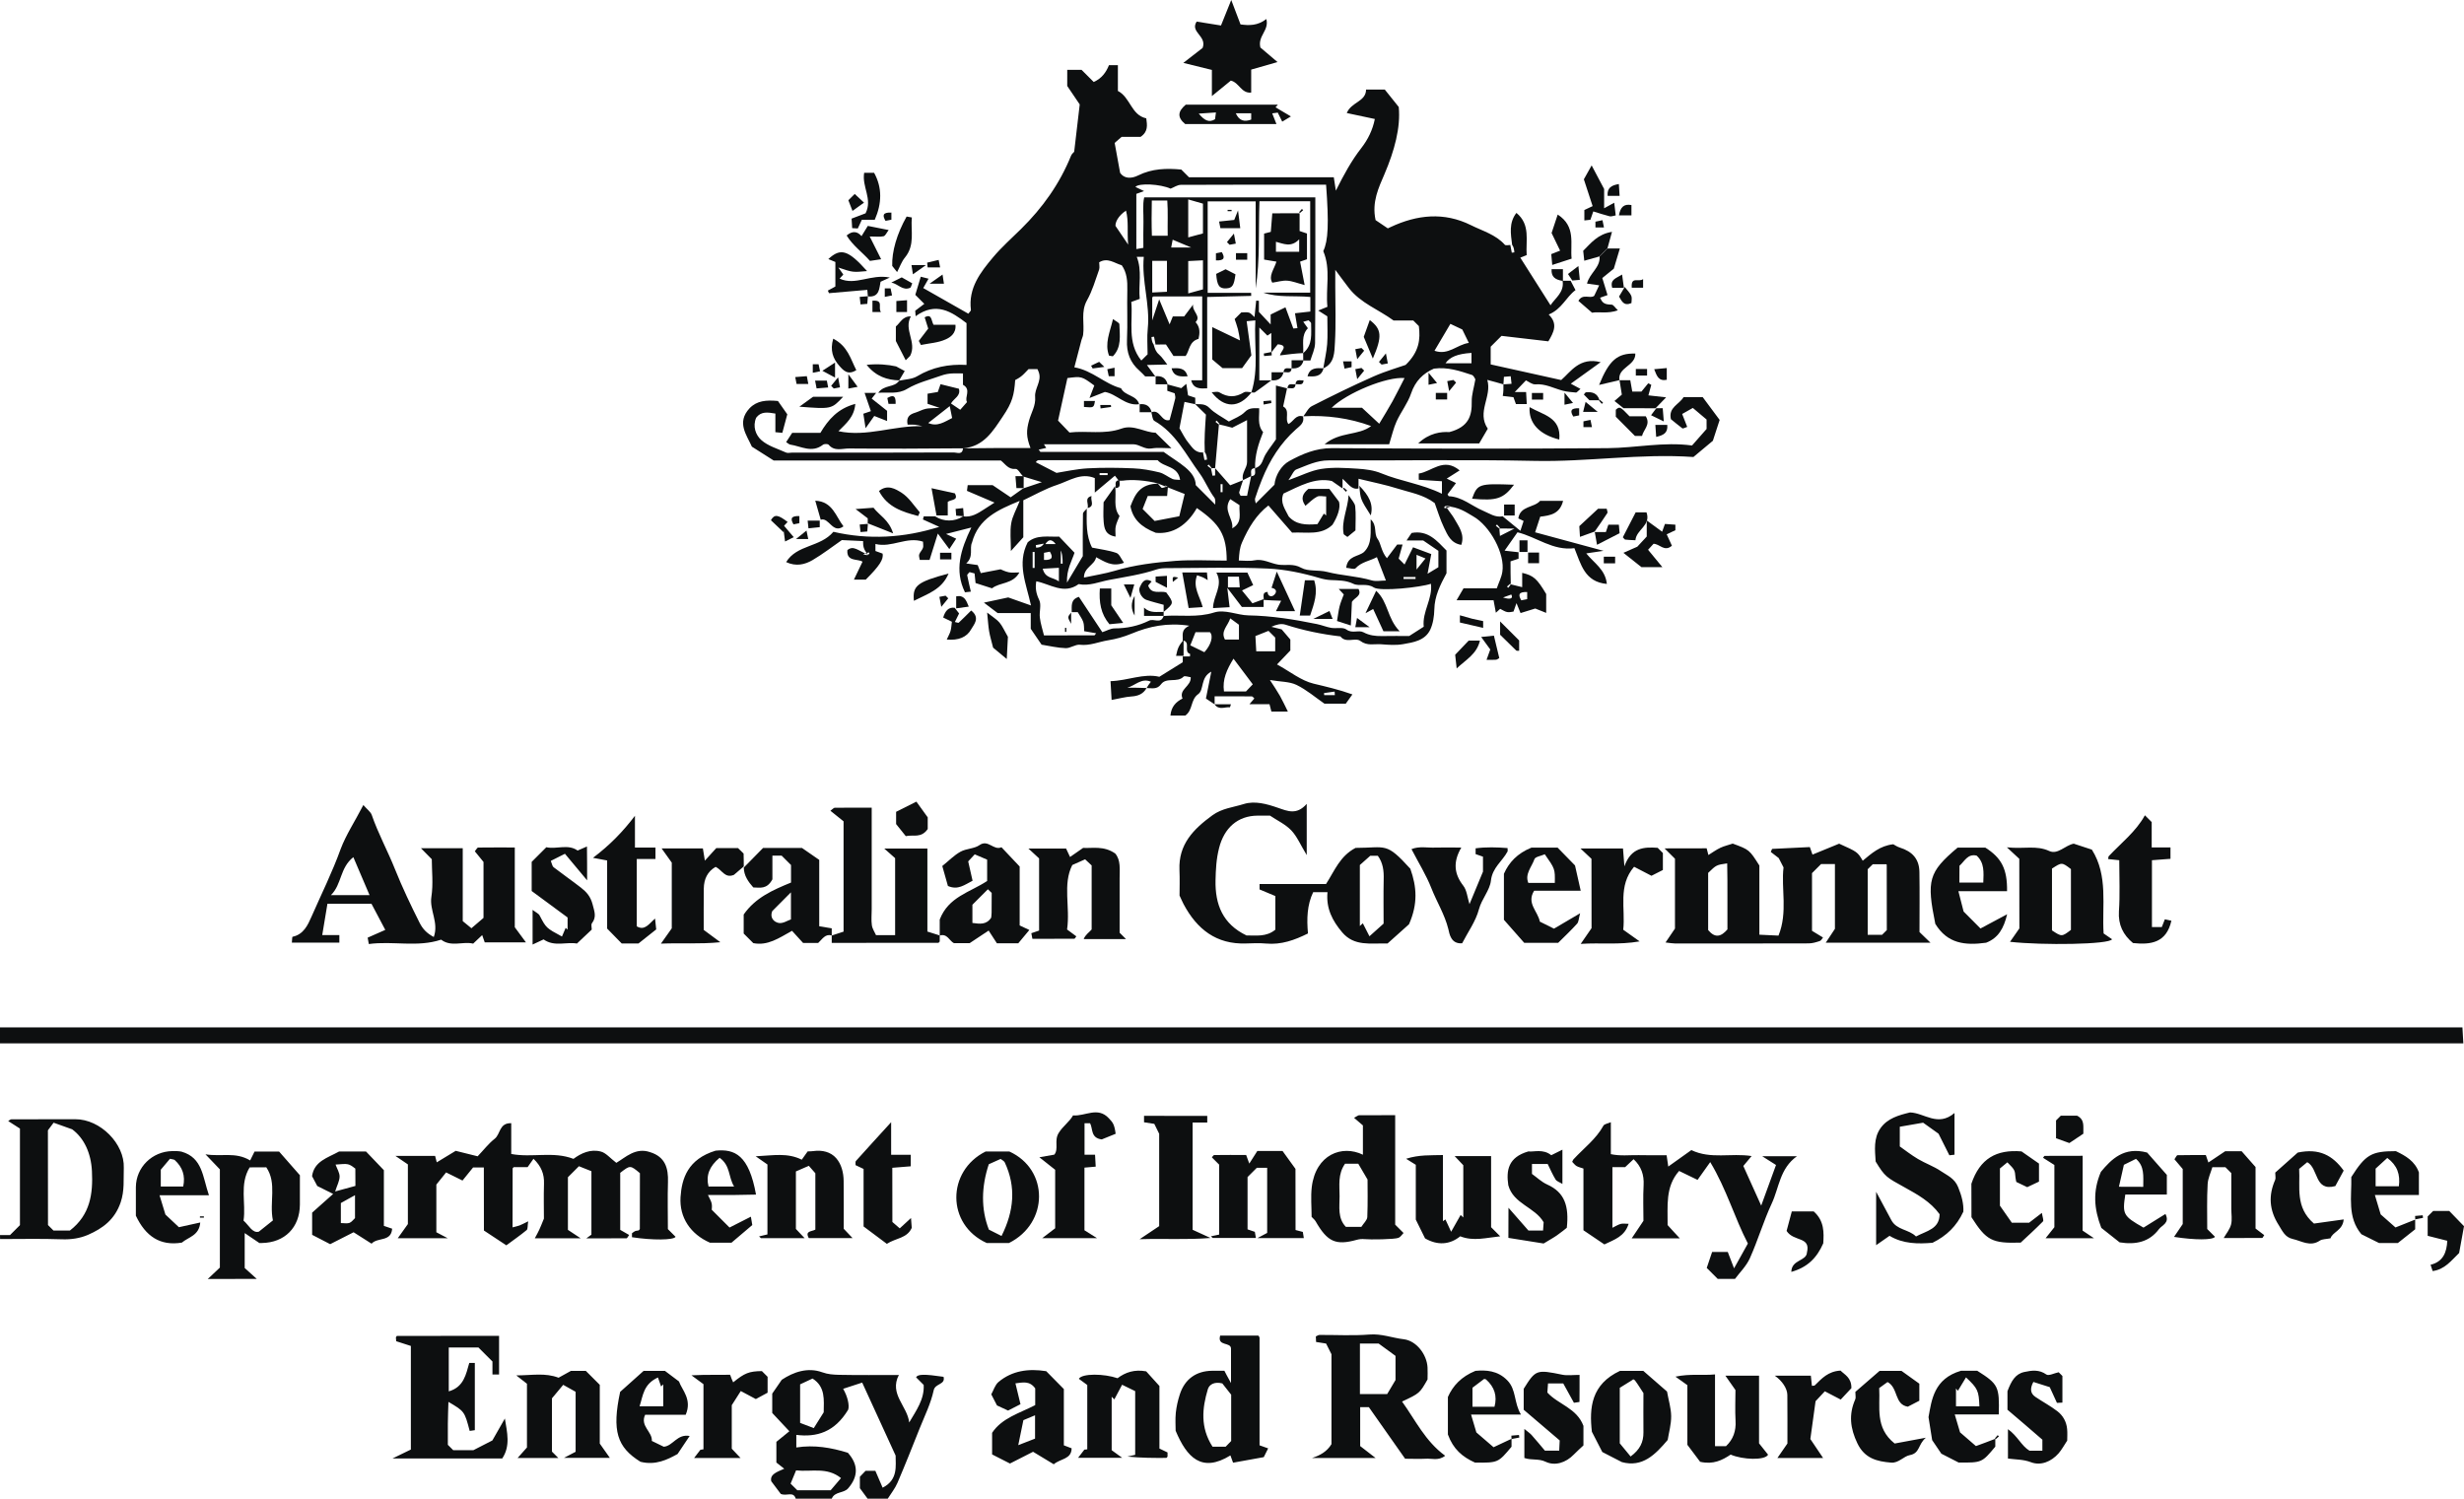<svg xmlns="http://www.w3.org/2000/svg" xml:space="preserve" style="enable-background:new 0 0 2977.6 1811.2" viewBox="0 0 2977.6 1811.2">
  <style>
    .st0{fill:#0d0f10}
  </style>
  <path d="M0 1241.6h2975.7c.3 5.8.7 11.8 1.1 19.3H0v-19.3zM961.6 1811.2c-2.9-9.5-10.8-2.6-18.1-5.8-2.4-3.2-6.2-8.2-11.5-15.3-1.8-8.5 6.9-11.2 15.7-15.1-3.4-2.7-6.4-5.1-9.5-7.5v-25c3.4-2.8 8.9-7.3 15.7-12.8-7.1-7.6-13.4-14.4-20.7-22.1v-23.4c3.2-4.6 7-10.2 11.5-16.7 14.1-9.4 31.4-15.4 48.8-9.1 7.2 2.6 13.6 2.9 20.3 3.1 24 .5 48 .2 72.4.2-12 23.1 10.4 37.7 12.5 57.4 8.5-14.5 18.5-28.1 17.5-45.4l-9.2-9.2c2.1-3.9 10.1-4 33.2-.6 2.6 9.8-10.1 7.7-11.9 16.3-3.4 15.8-10.8 30.7-16.9 45.9-8.8 22.1-17.5 44.1-26.9 66-2.9 6.8-7.8 12.8-11.8 19.2h-24.2c-3.2-4.3-6.3-8.6-9.4-12.8v-13.8c2.6-2.7 4.8-5 6.9-7.2h11.8c2.7 6.3 5.5 12.8 8.8 20.4 19-9.6 15.6-26.7 15.7-38.8-14.4-31.5-27.4-59.8-40.4-88.2-7.7 2.5-14.8 4.8-23 7.5 5.5 9.6 7.7 19.8 6.1 25.2-16.5 27.4-38.2 33.5-62.7 30.5v15.2c21.8-3.4 42.2.2 62.3 6.4 12.7 14.2 12.8 28.5.4 42.9-5.3 6.3-16.3 3.6-19.9 12.6h-43.5zm33.8-104.4c.1-14.8 2.4-30.8-13.5-40.8-5.2 2.4-9.9 4.6-15 7v46.6c5.1 1.9 10.6 4 16.5 6.3 4.5-7.2 8.1-13 12-19.1zM962 1777c-2.3 5.6-4.6 11.1-6.6 16 3.6 3.6 5.9 5.8 8.1 8h40.3c4.2-5 8.2-9.6 12.5-14.7-17-13.7-35.4-7.3-54.3-9.3zM0 1492.6h12.1c3.9-4 7.9-7.9 12-12v-116.7c-4.3-2.8-9.3-6-14.2-9.1 1.3-.7 2.6-2.1 3.9-2.1 25.7-.1 51.4-.1 77.2-.1 30.3-.1 59.7 29.8 58.6 58.8-.5 13.8 1.1 27.3-3.8 41.7-7.1 20.8-21.6 31.4-39.4 39.2-9.7 4.2-20.4 5.8-31.6 5.4-24.9-.9-49.8-.3-74.7-.3-.1-1.6-.1-3.2-.1-4.8zm58-12.1 6.6 6.6h19.9c24.6-19 28-44.5 26.6-71.8-1.1-21.8-9.5-39.9-23.9-50.5-9.6-3.4-15.2-5.4-22.4-8-1.9 2.5-4.2 5.6-6.9 9.2.1 37.6.1 76 .1 114.5zM1816.8 464.5c-5.6-1.7-11.3-3.2-19.5-5.4 6 20.2-13.2 38.7.6 59-3.3 5.6-6.6 11.4-10.4 17.8h-73.7c13.5-12.9 28.1-14.3 37.6-13.7 23.7-6.2 27.4-20 27.1-37-.2-8.1 2.6-16.3 4.4-26.8-.6-.8-2-4.6-4.3-5.3-14.6-4.8-29.2-9.8-45.8-7.6-13 5.7-22.5 14.9-27.6 30-4 11.8-12.2 22.2-17.5 33.7-3.7 8.1-5.6 17-9 27.7h-78c18.7-15.6 40.9-10.2 56.2-22-26.4-9.7-53.8-13.3-81.9-11.8 3.4-4.2 5.9-10.1 10.3-12.3 24.5-12.5 49.1-24.6 74.2-35.7 14.9-6.6 30.7-11.1 39.1-14.1 16.7-16.2 17.9-31.2 16-46.9l-6.8-6.8H1684c-18-13.2-39.7-20.9-53.8-39-4.8-6.2-9.4-12.5-16.6-22.2v20.7c0 22.4.9 44.9-.4 67.3-.7 11.4-.2 25-14.1 31.1 1.6-9.8 3.9-19.5 4.7-29.3.8-10.3.2-20.8.2-33.6-2.5-1.6-6.4-4.1-11-7 4.8-1.9 7.6-3.1 11.1-4.5-2.3-22.3 4.4-45.3-5-67.3 6-12.6 6.9-33.1 3.4-80.3-58.4 0-116.9-.1-175.5.2-4.2 0-8.3 3-12.4 4.6-12.3-5.6-38.6-7-42.5-2.1 3.2 1.5 6.3 3 10.4 5-3.9 1.4-6.6 2.4-9.3 3.4V301c3.4-.6 5.6-1 8.5-1.5 0-10.8-.2-21.2.1-31.5.2-10.1-1.2-20.4.9-29.5h206.8c0 59.2.2 117.7-.3 176.1-.1 7.2-3.7 14.3-5.7 21.1h-8.6c0-3.2 0-6.4-.1-8.9 12-10.1 9.5-23.5 9.6-36.1 0-1.1-1.8-2.2-3.1-3.6-2 .6-4.1 1.2-6.4 1.8 2 2.9 3.7 5.2 5.6 7.8-8.4 8.8-4.9 19.4-5.7 30-9.3.4-18.6 1.6-28 2.8.6-4.9 11.3-12.2-2.7-13.4-2.8 3.5-5.3 6.7-7.8 9.8v-23.5c-1.6 1.1-3.2 2.1-4.7 3.2l-9.8-9.8V459.7h14.5c-6.5 4.8-13 9.7-19.7 14.4-1 .7-2.9.1-4.4.1 9.1-28.5 3.2-57.6 4.8-87l-10.5 1c2.1 15.6 4.2 30.6 5.7 41.2-5.6 7.7-8.8 12.2-11.2 15.5h-23.6c-5.6-4.7-9.9-8.3-12.5-10.5v-39.1c11.7 5.6 21.9 10.4 33.6 16.1-1.1-6.2-1.6-10-2.6-13.7-1.1-4.3-2.7-8.5-3.9-12.1l8-8c3 0 6.3-.6 9.3.2 2.2.6 3.8 3 6.7 5.4.8-8.3 1.4-14.1 2-19.9 1.1.1 2.2.1 3.3.2v13.4c6.5 6.9 10 10.6 14.2 15.2v-12c6.2-3 11.5-5.6 17.9-8.7 3.4 9.3 6.5 17.5 9.5 25.6 1.9-.1 3.4-.2 5-.4-1-5.9-2-11.9-3-18 7.8-.9 13.8-1.5 18.6-2.1v-17.6c-19.5-1.9-38.3 1.1-56.7-5.2h56.5V243.2H1522c-1.4 35.6.9 70.5-4.6 105.3V243.4h-58v110.5h52.5c0 1.2 0 2.4.1 3.7-17.8.4-35.6.8-53.2 1.3v110.4c-8.2.4-16.6 1-19.3-9.7h13.3V358.2c-20.4 0-39.7 0-58.9.1-.6 0-1.2.9-1.5 1.2v27.7c3.2-9.8 4.9-14.9 8.4-25.4 5.6 13.5 9.1 21.7 12.6 30.2 1.4-3.3 2.5-6.1 3.9-9.6h13.7c4.3-5.7 7.5-10 10.8-14.3-1.5 8.2 10.2 14 3 21.2 5.9 6.4 5 13.7 3.6 20.2-11.6 3.2-10.8 14.1-15.6 20.7h-14.7c-3.6-5.5-6.5-9.9-9.1-13.9-5 0-9 0-14.9.1-.5 0 .9-.1 2.3-.1-.6-3.1-1.2-6.3-1.8-9.4-1 .1-2.1.3-3.1.4.3 3.1.5 6.1 2.7 9.2 1.3 4.8 2.5 8.6 6.5 12 3.9 3.4 6.6 8 9.9 12-8.1.2-16.2.4-24.6.6 4 5.5 7 9.7 10.1 13.8h-12.2c-2.2-2.2-4.3-4.7-6.8-6.8-11.4-9.8-15.9-22-15.2-37.2.9-20-.1-40.1.4-60.2.3-11.1-.6-21.5-6.7-30.1-9.1-2.6-17.1-9.8-27.3-3.6 0 2.7.8 6.2-.1 8.9-4.5 12.6-8.2 25.7-14.7 37.2-7.6 13.7-2.8 27.8-4.6 41.5-.3 2.2-1.4 4.2-2 6.4-2.8 10.7-5.6 21.5-8.6 32.9 22.1 3.9 36.6 20.1 56.4 25.3 4.6 9.5 18.9 8.1 21.9 19.3-16.6 2.4-27.2-12.5-41.4-14.8-5.4 2.1-10 3.9-18.6 7.3 2.9-7.6 4.3-11.2 5.8-15.1-15.3-11.2-15.3-11.2-32.5-9-3.9 17.7-7.8 35.4-11.3 51.4 5.7 6 9.6 10.1 13.8 14.4 20.8-2.5 42 2.8 63.1-4.8 14.4-5.2 28.7 5.1 40.9 5 6.8 6.7 12.3 12.1 19.2 18.8-8.5 0-16.5-1-24.2.3-8.4 1.4-14.4-5.1-22.1-5.1h-107.8c.9 1.5 1.8 3 2.8 4.4-3 .7-6.1 1.4-9.1 2.1.7.9 1.4 1.8 2 2.7h148.9c18.4 13.5 38.6 22.9 38.9 40.2l23.5 23.5c-.1-1.2.8-5.9-1.1-8.5-6.9-9.1-10.8-19.7-17.6-29.1-16.7-22.7-29-48.8-54.9-63.6-2.4-1.4-2.4-6.8-3.6-10.3 10.6-4.5 12.2 12.3 22.1 9.3 2.3-8.7 4.7-17.3 6.8-26 .5-2-.5-4.4-.7-6.3-3.5-1.2-6.3-2.1-8.9-3v-7.8c5.7 1.6 11.4 3.1 16.9 4.6 1.8-1.6 3.5-3 6.1-5.2.8 5.3 1.5 9.8 2.1 13.9 3.3 1.1 6.1 2.1 8.7 2.9v7.8c-4.7-1-9.3-2-13-2.8-2 10.5-4 21-6.1 31.8 3.6 6 6.8 13 11.6 18.6 4.3 5.1 8.2 12.5 19.1 10.3.5 0-.9.1-2.3.1.6 3.1 1.2 6.3 1.8 9.4 1-.1 2.1-.3 3.1-.4-.3-3.1-.5-6.1-2.7-9.2-.8-15.1.4-30.3 1.4-45.2-3.9-3.8-8.4-8.3-13-12.7 6.1.3 11.9-.9 17.4 4.8 6.2 6.3 14.6 10.4 23.3 16.2 6.6-3.7 14.2-6.3 19.2-11.4 5.5-5.7 11.3-4.5 17.4-4.7.6 9.8-2.6 20.2 4.8 28.9-5.6 14-10.2 28.2-9.7 43.5-7.2.4-4.1 6-4.8 9.7-3.2 1.6-6.4 3.2-9.7 4.8-2.6-8.2 4.9-14.3 4.8-22v-50.5c-8.1 4.1-14.5 7.5-17.9 9.2-7.4-2-11.6-3.1-16.1-4l.7-.7c-1.1-1.3-2.2-2.6-3.4-3.9l-1.5 1.5c1.3 1.1 2.6 2.2 4.2 3.1-1.4 17.4-3 35.1-4.6 52.8-1.6 0-3.2 0-5.1.3l.7-.7c-1.1-1.3-2.2-2.6-3.4-3.9l-1.5 1.5c1.3 1.1 2.6 2.2 4.2 3.1.8 2.8 1.3 5.9 1.9 8.9 1.1-.1 2.1-.2 3.2-.3v-8.8c5.7 6.5 11.4 12.9 18.2 20.7 4.9-1.9 10.2-4.1 15.6-6.2-1.6 4.8-3.4 9.6-4.7 14.6-.3 1.1 1 2.7 1.7 4.3h7.8c1.7-8 3.3-15.8 4.9-23.7 7.2-.4 4.1-6 4.8-9.7 5.7-1.7 8-5.5 10.1-11.3 2.8-7.6 8.8-14.1 15.1-23.5v-65.1c5 1.3 9.2 2.3 13.4 3.4-1.6 7.3-3.1 14.6-4.7 21.9 8.9 4.9 1.5 15 6.4 21.3 6.1-3 8.8-11.9 17.6-9.3 2.1 7.9-4 11.6-8.6 15.7-18.7 16.7-31.6 37.3-40.9 60.3-3.1 7.6-5.9 15.3-8.4 23.1-.6 1.9.6 4.3.8 6.1l22.6-22.6c1-11.2 8.2-23.3 17.9-28.6 15.5-8.5 32.1-15.7 51.5-15.6 111.1.7 222.2.9 333.4 0 33.9-.3 67.7-7.9 101.8-3.2 5.9-6.7 11.2-12.7 17.6-20V507c-5-4.2-9.8-8.3-16.6-14-3 1.7-8 4.6-12.9 7.3 2.5 6.3 4.3 10.9 6.1 15.6-3 1-5.1 2.3-5.8 1.8-5-3.7-9.7-7.8-13.9-11.1-3.3-14.5 10.1-17.7 15.3-26.7h23.1c6.4 8.7 13.7 18.5 20.5 27.6-2.7 8.4-4.8 14.9-8.2 25.2-5.8 4.8-14.7 12.2-23.5 19.6-64.6-4.5-128 6.1-191.9 4.7-82.9-1.8-165.9-.2-248.8-.6-14.4-.1-26.5 6.1-39.1 10.9-3.4 1.3-5.2 6.8-9.6 13 15.5-5.5 27.3-11.7 39.8-13.6 14.2-2.2 29-1.2 43.4-.3 9.8.6 20.1 1.9 29 5.6 23.5 9.7 49 12.8 73.3 24.7v-15.1c-8.6-.5-18.4-1.2-28-1.8v-7.5c15.8-2.3 29.9-20.1 49.4-3.8-5.8 3.7-10.6 6.8-15.6 9.9 3.3 1.6 6.6 3.1 11.2 5.4-3.6 4.8-6.8 9.1-10.2 13.6.3.4 1 2.3 1.7 2.3 15.9.8 27.4 11.7 41.1 17.5 7.7 3.2 14.7 8.5 23.8 6.8 6.2 5.1 12.4 10.1 21.4 17.5 1.5-4.4 2.8-8.4 3.9-11.9.3.2-2.7-1.3-6.4-3.1 2.3-15.4 19.2-12.8 26.3-21.2h27.8c-3.9 15.8-15.5 17.7-27.6 19.1-1.8 5.5-3.6 11-6.2 18.9 26.1 7.1 53.4 14.4 82.7 22.4-7.7 1.1-14 2.1-20.9 3.1 9.4 11.7 23.1 19.4 24.9 36.9-26.9-2.4-31.3-23.8-39.2-43.2-26 3.4-45.7-13.6-68.8-19.2-4.7 6.7-9.3 13.3-15.6 22.2 7.1.8 12 1.4 16.9 1.9v7.8c-2.6.9-5.4 1.8-9.7 3.2 0 8.8 0 18.2.3 27.8l-.7-.7c-1.3 1.1-2.6 2.2-3.9 3.4l1.5 1.5c1.1-1.3 2.2-2.6 3.1-4.2 4 .9 8.2 1.9 13.8 3.4v-17.3c13.8 3.3 17.9 7 29 25.6v22.8c-5-2-8.8-3.5-13.2-5.3-5.3 1.6-11.6 3.6-17.8 5.5-1.8-4.5-2.9-7.2-4.9-12-1.4 3.9-2.2 6.2-3.6 10.2-1.8.2-4.8 1.1-7.6.6-2.8-.5-5.4-2.4-8.5-3.9-1 .9-2.7 2.5-5.2 4.7-.9-4.9-1.7-9.3-2.8-15.1h-44.7c3.8-6.5 6-10.2 8.4-14.4h40.2c2.5-7.2 5.7-13.3 6.7-19.8 3.6-21.6-14.8-55.7-35.3-67.2-8.6-4.9-16.5-11.2-33.2-12.4-2.6.9-1.6 2.7-.9 2.6 2.3-.3 4.5-1.3 6.8-2.1-2.9-.8-5.8-1.7-5.9-.5 5.1 7.9 8.2 11.1 10.5 15.3 5.2 9.3 12.9 18.7 8.4 31.6-12.8-2.1-16.6-12.1-20.8-20.7-4.8-9.9-7.9-20.7-11.3-29.8-13.8-10.4-29.6-12.7-44.4-17.4-14.9-4.8-30.3-7.7-47.7-12v11.7c-8.3 1.9-12.1-5.5-19.3-11.7v11.7c-3.8-2.7-7.6-5.3-12.9-9-20.6-4.6-39.3 6.3-58.5 15.2-4.6 10.8 2.2 19 6.3 27.6 8.9 10 20.4 10.5 34.8 9.3 1.8-3 4.8-7.9 7.7-12.7.9.7 1.8 1.4 2.8 2.2V600c-3.7 0-8.1-1.3-11.1.3-5.1 2.7-9.3 7.1-14 11-6.6-9.7-2.6-15.1 3.6-20.5h25.3c2.4 3.1 5.7 7.5 11.7 15.5 2.1 7.3-1.6 17.8-7.8 27.8-13.7 13.3-30.8 8.7-48.9 9.6-8.8-10.1-18.5-21.2-28.6-32.8-14.6 11.2-24 26.7-31.8 44.5-3.1 7.1-3.4 13.1-4 22 6.3 0 12.7 1 18.6-.2 10.7-2.3 19.6 3.7 29.4 5.2 9 1.3 17.7-1.7 27.5 3.8 8.3 4.7 20.6 2.2 31.4 5 17.5 4.5 36.1 5 53.7 10.2 5.1 1.5 11 .2 17.2.2-3.9-10.2-7.5-19.5-10.9-28.3-8.4 4.6-18.7 5.7-25.8 13.5-1.5 1.7-7.1-.3-11.3-.6 1.7-14.9 14.6-13.2 21.5-19.1 10.3-10.2 7.7-23.9 8.1-39.5 8.3 7.8 3.3 16.9 8.5 23.9 3.9 5.3 4.2 15 11.1 23.1 4.4-5.9 8.3-11 12.4-16.5h6.5c-1.6 5.7-3.1 11.4-4.7 17l7.1 7.1c3.3-6.6 6.5-13 10.3-20.8 7.1 2.6 14 5.2 22 8.2-1.4 7.4-2.8 14.4-4.5 23.8 5.5-3.3 9.7-5.8 13.1-7.9v-19.8c-6.1-4.2-11.7-8-18.3-12.5h-20.2c2.1-3.2 4.3-6.3 6.1-9.1 20-3.7 30.7 9.6 42.2 21.2v27.5c-7.8 14.5-14.4 27.8-14.7 43.7-.2 8.2-1.5 17.1-4.9 24.4-6.3 13.3-20.3 15.4-33 17.6-8.6 1.5-17.7.8-26.5.1-8.3-.6-16.6 2.3-25-4-6.1-4.6-17.4 3.3-24.1-5.5-22.6-2.6-44.8-7.2-66.5-14.2-5-1.6-10.9-.2-16.9 2.6 3.4.9 6.9 1.7 12.4 3.1 2.3 2.6 5.9 6.9 10.5 12.3v13.2c-4.8 5-10.1 10.6-16.1 16.9 15.8 8.6 29.1 19.6 44.2 23.2 15.3 3.7 30.4 7.1 46.9 13-3.3 4.6-5.4 7.6-8 11.2h-25.8c-11-7.6-21.6-16.8-33.8-22.7-8.5-4.1-19.3-3.7-32.1-5.9 4.8 7.4 8.7 13.1 12.1 19.1 3.2 5.7 5.9 11.6 9.6 19h-19.9c-.7-2.8-1.3-5-2.3-8.9h-24.2c3.1-3.6 4.5-5.2 5.9-6.9-1-.8-2-2.5-3.1-2.5-14.4-.2-28.8-.1-44.9-.1v9.7c-3.2-2.1-6.3-4.2-10.5-7 2-10.1 4-20.1 6.5-32.5-13.5 7-8.4 21.9-15.9 27.2-9.5 6.8-6.1 19.3-15.6 25.9h-17.9c.9-10.6 6.5-16.5 14.6-20.6-4.8-11.3 10.7-14.7 9.9-25.8-3-.3-7.4-2-8.6-.7-7.7 7.9-20.7.3-27.3 9.3-4.8 6.5-11.1 4.6-17.4 4.5 1.3-2.4 3-4.8 5.2-7.6-11.3-5.1-19 4.7-28.5 7.2 7.8 0 15.7 0 23.3.4-4.1 7.3-10.4 9.7-18.4 10.2-7.4.5-14.7 2.5-23.9 4.2-.4-6.8-.8-14.3-1.3-22.7 20.9-.6 40.1-9.8 59-5.3 10.3-6.4 19.3-12 28.3-17.6v-7h8.7c.1-2.1.3-3.1.1-3.1-8.4-2.4 1.4-14.8-8.9-16.2.7-5.9-2.8-13 8.1-17.8-26.7-4-48.6.7-70.2 9.7-8.9 3.7-18.4 6.4-28 7.9-11.3 1.8-22 6.8-34.1 5.4-5.5-.6-11.5 4.3-17.2 4.1-9.8-.3-19.6-2.7-29.1-4.2-4-5.8-7.8-11.4-13.1-19.2v-19h-40c-5.4-4.1-9.8-7.4-16.6-12.6 11.1-2.4 18.9-4.1 29.4-6.3 6.7 2.4 16.2 5.7 27.5 9.7-5.8-26.6-17.2-50.4-4-76.3 10.8-9.6 25.2-6.3 38-6.9 6.4 6.7 12.3 12.9 18.6 19.5-3.2 9.9-9.8 20.2-9.1 36.1 6.9-11.6 12.1-20.2 19.1-32 0-14.5-.2-32.8.2-51.2 0-2.1 3-4.1 4.6-6.2-.2 16.3-1.1 32.6 6.4 47.1 10.1 2.1 20.1 3.2 29.3 6.4 3.8 1.3 5.9 7.3 9.3 11.9-14.6 5.6-23.9-1.7-33.7-6.7-1.7 9.5-14.8 12.2-14.7 24.6 12.9-2.8 25-4.6 36.6-8 24.3-7.3 49.3-10.3 74.3-12.2 20.5-1.5 41.1-.3 61.6-.3-.1-30.7-8-44.2-36.1-63.5-11.7 20.7-29.1 32-49.6 29.9-18.2-7-27.8-17-30.6-32 5.5-14.7 11.7-27.5 34.2-27.4-15.7-4.2-33-5.2-43.5-3.6-1.6.2-3.2 0-4.8 0-1.6-2-3.1-4-4.7-6-9 7.6-16.7 14-24.3 20.4v-17.5c-16.8-7-31 3.4-45.6 8.2-14.1 4.6-27.2 12.2-40.8 18.6v44.7c-5 5.5-8.8 9.6-15 16.6 0-13.2-1.3-23.6.4-33.5 1.4-8.6 6.2-16.6 10.3-27.1-26.2 10.8-49.9 21.1-57.7 50.4-3.4 7.2 2.4 16.9-7 25.2 5.2.8 9.3 1.4 13.9 2 1 2.5 2 5.3 3.7 9.7 7-1.3 14.2-2.7 23.9-4.6 1.5.6 5.6 2.7 9.9 3.6 3.7.8 7.7.2 12.9.2-8 14.5-23.6 11.6-33.1 19.2-6.5-2.1-12.8-4.2-19.9-6.4-.4-3.3-.8-7.1-1.2-11.6-1.9-.5-4.1-1-6.1-1.6-1.1 1.5-3 2.8-2.8 3.8 1.2 6.4 2.8 12.8 4.4 19.8-2.9.3-5.1.6-7.1.8-13-26.8-5.3-51.4 7.7-78.3-10.8 2.7-20 5.1-30.6 7.8 4.6 2.2 7.8 3.7 12.3 5.7-2.7 4.1-5.2 7.9-8.3 12.6-4.4-5.9-8.1-11-13.9-18.8-3.8 12.2-6.8 21.8-10 31.9h-11.8c-.3-2.4-1.4-4.8-.7-6.7.9-2.8 3.5-5 4.5-7.8.8-2.1.1-4.7.1-7.6-19.9-6.6-37.9 7.8-57.5 2.8v8.5c3.3 1.2 6 2.2 8.6 3.1 1.6 6.9-3.9 15.1-20.3 31.5h-14.3c3.8-8 6.9-14.6 10.4-21.7-5.9-3.8-19.5.3-18.3-14 7.4-6.1 12.9.7 24.9 5.5 2.6-.9 1.6-2.7.9-2.6-2.3.3-4.5 1.3-6.8 2.1 2.9.8 5.8 1.7 5.9.5-5.9-6.8-5.9-10.8-5.9-16.4-8.3-.4-16.8-.8-25.7-1.2-11.7 8.1-23.1 17-35.4 24.2-9.3 5.4-19.8 8-31.9 2.4 13-21.3 41.2-17.7 57.1-36.6 42.3 9.8 85.3 7.5 127.9-6-7-3.2-13.3-6-19.7-8.9.3-1.3.6-2.5 1-3.8h13.7c10.2 6.7 23.7 6.7 33.8 0 9.9 1.5 17.6-3.4 25.3-8.4 4.4-2.9 8.8-5.7 12.7-8.2-10.9-4.7-22.3-9.5-33.3-14.2.4-2.9.6-4.5.9-6.9h30.1c6.7 4.5 13.6 9.1 21.8 14.7 4.8-3.4 9.9-7.1 15-10.7 6.4-2.1 12.8-4.3 22.7-7.6-10.1-3.1-16.4-5-22.7-6.9-3-3.2-6.3-9.4-9-9.1-9 .9-12.4-6-17.9-10.2H934.9c-8.8-5.6-17.1-10.9-26.3-16.7-6.3-14.2-18.8-29.2-2.8-46.4 8.9-9.3 20.4-10.1 34.3-8.8 2.3 3.2 5.5 7.8 11.3 16.1-1.2 4.5-3.7 13.6-6 22.4-3.6-.3-5.2-.5-8.4-.8v-22.5c-9.5-1.6-17.3-2.8-23.2 5-4.5 10.5-.6 21 6.3 27.1 8 7.1 19.6 10.4 29.8 15 2 .9 4.8.1 7.2.1 65.2 0 130.4.1 195.6-.2 3.9 0 10.2 3.4 11.1-5 27.1-.4 54.2-.4 81.5-.4-5.3-13.7-5.1-21.2-1.7-33.4 2.6-9.4 8.2-17.8 7.3-28.4-.9-10 8-18.7 4.6-29.2-.4-1.4-1.1-2.7-1.8-4.3h-10.8c-3.3 3.3-5.9 6.5-9.1 8.9-3.1 2.4-6.8 4.1-7 4.3-1.3 17.9-3.2 26.7-15.1 44.2-11.6 17.2-22.8 36.4-48 38.3-45.9.4-91.7.6-137.6.2-8.2-.1-17.6 3.9-24.7-4.5-1-1.2-5.4-1.2-6.9 0-13.4 10.4-26.4 1.8-39.5-.2-1.4-.2-2.6-1.5-5-3 2.5-3.8 4.9-7.5 7.3-11.2h34.1c9.6-16.1 21.1-29.4 42.2-35-1.3 16-11.2 23.7-20.4 33 34.4 7.4 67.4-7.2 101.5-6-2.9-.6-5.8-1.5-8.7-1.8-3-.3-6-.1-9.2-.1-2-9.4 2.7-12.5 9.3-14.5 4.2-1.3 8.2-3.6 12.5-4.6 3.6-.9 7.4-.6 16.9-1.2-8.4-2.8-11.1-3.7-14.6-4.9v-12.2c3.7-.6 8.1-1.4 12.4-2.1 1.1-3 2-5.8 3.3-9.4 7.6 1.9 14.9 3.7 22.2 5.5 2.5 8.8-6.1 11.6-9.6 17.8 3.6 2.5 7.3 5 11.2 7.6 2.9-3.3 5-5.7 8.2-9.3-3.5-5.7 5.6-15.1-4.9-20.9v-13.7c-8.8 0-16.6-.9-26.3 2.6-13.9 5-28.6 8.5-41.3 16.1-11.2 6.7-22.1 3.7-34.8 4.7 7.3-10.2 19.6-6 25.2-14.6 7.3-1.7 15.7-1.7 21.8-5.4 18.4-11 38.1-14.9 59.7-13.7v-50.5c-18.1-13.8-36.7-26.3-61.5-8.4-.2-2.2-.3-4.4-.5-6.6 4.1-3.1 8.2-6.3 11-8.3l-10.9-10.9c2.9-9.7 4.6-15.3 6.6-21.9 2.6.7 5.3 1.3 9.4 2.4-2.5 4.5-4.3 7.7-6.4 11.3 18.2 10.4 36.4 20.7 54.5 31 1.5-2.2 3.3-3.5 3.1-4.6-3.3-26.4 11.5-45.4 26.8-63.6 10.3-12.3 22.5-23 33.9-34.3 25.9-25.5 46.6-54.5 60.3-88.4.8-2.1 2.9-3.7 3.8-4.8 2.3-19.9 4.6-39.2 6.7-57.2-5.3-7.9-9.6-14.2-15.1-22.3V84.4h17.3c3.5 3.5 9 8.9 14.7 14.7 9.7-4.4 14.9-11.6 18.4-20.3h10.8v31.1c15.2 7.8 16 29.2 34.3 33.1 1.1 8.1 2.5 16.1-6.9 22.4h-22.9c-3.8 3.3-6.2 5.3-8.4 7.3 2.1 11.7 4.2 23 6.6 36.2 4.9 7.2 13.6 7.2 21.8 3.1 16.7-8.3 34.2-8.8 52.1-7.1 2.8 2.9 5.7 5.7 9.3 9.3h175c.8 5.1 1.5 9.6 2.5 16.2 9.7-19.4 18.9-36.3 31-51.8 7.6-9.8 13.5-21.5 16.1-34.8-10.8-2.3-21.7-4.6-33.9-7.2 5.5-13.5 23.3-13.7 23.3-28.4h22.6c4.1 5.1 9 11.3 16.9 21.1 2.4 24.9-5.2 52.9-17.2 81-6.9 16.2-15.6 33.6-10.8 55.7 3 2 8.2 5.6 14.8 10-.6.3 1.4-.7 3.4-1.6 32-15 64.6-18.4 97-2.3 14 7 29.9 11.3 41 23.7 1.1 1.2 4.6.2 8.9.1.5 0-.9.1-2.3.1.6 3.1 1.2 6.3 1.8 9.4 1-.1 2.1-.3 3.1-.4-.3-3.1-.5-6.1-2.7-9.2-1.6-12.9-4.2-26.5 5.2-38.5 17.3 14.2 11.1 33.6 12.4 51-3.6 1.5-6.3 2.6-7.7 3.1 11.8 18.6 23.7 37.3 36.5 57.5 5.9-9 16.8-15.6 14.6-29.6h9.7c1.7 3.3 3.4 6.6 5.9 11.3-11.4 8.4-16.5 23-32.4 29.5 11.5 11.3 6.1 21.4-.4 32.4-18.9-2.2-38.2-4.5-56.6-6.6-5.1 5.1-9.1 9-13.1 13.1v21.4c27.2 6 55 12.2 85.2 18.9 11.5-9.9 22.1-28.1 47.7-21.6-12.9 9.3-23.7 17-36.1 26 3.1 1.6 7.1 3.8 11.7 6.3-3.4 2.9-4.5 4.5-5.4 4.4-5.3-.5-10.8-.8-15.9-2.2-11-2.9-21.1-8.7-33.2-7.7-3.9.3-8.1-3.3-11.4-4.8-4.7 4.9-8.7 9.2-13.5 14.1h13.7c.3 5.1.5 9.4.8 14.5h-13.1c-.9-2.5-1.9-5.3-3-8.3-3.7-.4-7.5-.8-12.9-1.5.9-4.9.9-9.5.8-14 3-.1 5.9-.4 9.8-.7-.4-3.5-.7-6.2-1-9.1-3.2.3-5.3.4-8.2.7-.2 3.2-.5 6.1-.6 9.1zm-555.6 193h14.5c1.6 1.6 3.2 3.2 8.4 4.8h-2.2v18.9h2.2c0-6.3 0-12.6-3.6-18.9l-4.8-4.8c-4.9-6.6-9.6-6.6-14.4 3.7-.1-1.4-.1-2.8-.2-4.2-3.1.6-6.3 1.2-9.4 1.8.1 1 .3 2.1.4 3.1 3.1-.2 6.1-.4 9.1-4.4zm550.4-18.8.9-.9c-1.1-1.3-2.2-2.6-3.4-3.9l-1.5 1.5c1.3 1.1 2.6 2.2 4.3 3.4.2 2.3.4 5.2.7 8.9 5.3-2.7 9.5-4.8 17.5-8.9-9.2 0-13.6 0-18.5-.1zM1399 584.2c3.5 3.8 4.5 5.6 5.2 5.5 2.3-.3 4.5-1.3 6.8-2.1-2.9-.8-5.8-1.7.3 1.3-.3 3.9-.6 6.9-.9 10.5H1387c-2.2 5.5-4.3 10.9-6.2 15.7l14.5 14.5c9.1-1.7 19.4-3.7 29.8-5.7 2.4-9.9 4.5-18.5 6.5-26.9-8-3.1-14.1-5.6-32.6-12.8zm7.2 160.2c20.3-1.5 40.5 2.3 61-4.2 13.1-4.1 27.7 3.2 41.3 3.5 28.2.5 55.5 4.9 82.9 10.5 5.9 1.2 11.5 3.6 17.3 4.6 6.2 1 14.1-1.2 18.4 2 7.1 5.2 14.6.2 20.5 3.3 7.3 3.9 14.5 4.7 22.3 4.6 11.2-.2 22.5-.1 33.1-.1 6.3-4 12.1-7.7 17.5-11.2-2-18.4 11-33.7 8.7-51.9-11.9 4.2-61.1 9.6-69 4.5-8.7-5.7-17.6-1-24.8-4.5-9.1-4.4-18-4-27.2-4.5-4.5-.2-9.1-1.1-13.5-2.4-20.5-6.1-41.6-10.5-62.6-11.5-40.2-1.8-80.5-.6-120.7-.5-4.6 0-9.5.1-13.8 1.6-18.7 6.3-38.2 9-57.5 12.7-12.1 2.3-23.8 7.6-36.6 5-17.9 13-34.3-.1-51.2-3.4-1.4 8.2-.2 14.9 3.5 22.5 2.9 5.8-.1 14.3.8 21.4.9 7.4 3.3 14.5 5 21.5 21.1 0 41 0 60.9-.1.5 0 .9-1.1 2.1-2.5-5-.9-9.4-1.6-14.4-2.5-.3-3.8 0-7.9-1.2-11.3-1.5-4.2-4.4-7.8-6.6-11.7h-7.3c.2-7.3-1.7-15.4 8.7-18.5 9.4 14.2 18.9 28.5 28.3 42.7 5-1.6 9.9-4.6 14.8-4.6 14.7 0 28.6-2.9 41.6-9.3 5.6-3.1 14.4 4.5 17.7-5.7zm291.1-287.5c-21.4-2-69.7 17.9-88.1 35.9h36.7c6.9 6.4 13.5 12.5 20.8 19.3 5.4-9 11-18 16.1-27.2 5-9.1 9.5-18.4 14.5-28zm-420.6 114.6c10.3-1.6 23.9-4.7 37.6-5.5 18.4-1 36.8-.8 55.2 0 10.6.4 21.3 2.4 31.6 4.9 5.6 1.4 10.4 5.6 15.9 8 2.3 1 5.3.7 9.1 1.1-2.6-17.4-19.5-14.8-27.2-23.9h-143.7c-.7 0-1.5.4-2 .8-.6.4-1 1.1-1.5 1.7 7.2 3.7 14.5 7.5 25 12.9zm110.1-143.3c0-10.3-.9-20.9.2-31.2 3-29.3-7.6-57.3-4.8-86.6h-8.5c6.7 16.9 1.9 33.9 3.6 50.8-3.3 1.2-6.1 2.2-10.2 3.7 2.2 23.5-5.5 49 12.1 70.8 3-2.9 5.3-5.2 7.6-7.5zM1490.6 796c-8 13.1-13.6 25-11.5 39.6h26.6c2.8-3 5.4-5.7 8.2-8.6-8.2-10.8-15.3-20.4-23.3-31zm-98.7-553.7c-.3 14.5-.4 29 .1 42.6h19.1c-.3-14.8.5-28.8-.5-42.6h-18.7zm61.8 39.8v-36c-5.6-1.6-11.1-3.2-17.8-5.1v45.9c6.6-1.8 12.1-3.2 17.8-4.8zm279.8 141.8c16.7 5.9 27-7.4 41.5-9.5-3.4-6.9-6-12.2-7.9-16.2-5.9-2.8-10.4-4.9-14.4-6.8-6.5 11.1-12.5 21.2-19.2 32.5zm-341.1-108.7v38.3c6.8-.3 12.7-.7 17.8-.9v-37.4h-17.8zm61.3 34.5v-35.1c-6.8.3-12.7.6-17.8.9v39.1c6.7-1.9 12.1-3.4 17.8-4.9zm79.2 412.7c-4.7 1.9-10.2 4.1-15.8 6.3.4 7.5.7 13.4 1 18.4h22.9v-16.6c-2.3-2.4-4.6-4.6-8.1-8.1zm-94.5 17.5c6.8 3.3 12 5.9 17 8.3 8.2-8.9 11.2-19.7 6.7-24.2h-17.4c-2 5.2-4.2 10.5-6.3 15.9zm58.8-7V755c-3.5-2.6-6.5-4.7-10.5-7.7-3.1 9.4-11.9 15.5-6.4 25.6h16.9zm-8.1-134.4c12.9-7.2 7.9-18.1 8.8-28-3.8-2.5-7.5-4.9-11.2-7.3-9.3 13.7 4.1 23.3 2.4 35.3zm-125.8-342.9c-1.4-16.8.8-27.9-2.6-41.1-9.8 6.7-12.9 14.1-12.7 18.5 5.4 7.9 8.7 12.9 15.3 22.6zm414.9 130.9c-17.2 1.1-26.1 5-31.4 12.5h31.4v-12.5zm-627.6 78.7c-.8-4-1.6-8.1-2.9-14.4-10 7.9-17.9 14.1-26 20.4 11.2 4.9 19.6-1.4 28.9-6zm109.5 182.1c2.9 11.9 12.3 10.1 19.5 15.3v-16.4c-6.8.4-12.6.8-19.5 1.1zm155.2-388.2h24.2c-9.9-4.2-15.7-6.6-22.4-9.4-.8 3.8-1.2 5.9-1.8 9.4zm296.5 371.4v17.8c4.2-5.1 6.9-8.5 10.8-13.4-4.3-1.7-6.8-2.7-10.8-4.4zm133.7 45c-10.8-.4-10.9 3.6-7.1 10 2.5-.5 4.7-.9 7.1-1.4v-8.6zm-583.9-38.8c10.8.4 10.9-3.6 7.1-10-2.5.5-4.7.9-7.1 1.4v8.6zm-11.3-9.6h-2.4v19.3h2.4v-19.3zm362.8 173c-.1-1.4-.2-2.9-.3-4.3-4.3.6-8.5 1.2-12.8 1.8.1.8.2 1.7.2 2.5h12.9zm203.2-118c8.6 2.7 12.7 1.5 10-3.6-2.9 1.1-6.4 2.3-10 3.6zm-105.7-22.4v-2.4h-14.5v2.4h14.5zm-233.2-114.6h-2.4v9.7h2.4v-9.7zm-138.9-10.9v-2.4h-9.7v2.4h9.7zM2062.4 1025.2c.8 3 1.4 5.2 2.1 8.1 5-3.1 9.5-6.4 14.6-8.8 4.7-2.2 9.9-3.3 14.8-5 20.1 7.4 20.1 7.4 32.2 26.5v83.6c7.5.4 15 .7 23.1 1.1 11.5-28.3 3-57.1 6.1-82.4-3.2-6.3-5.3-10.3-5.8-11.3-4.9-3.7-7.4-5.7-9.6-7.4 1.1-2.5 1.4-3.7 1.8-3.7 15-.8 30.1-1.5 45.4-2.2 1.2 3.5 2.2 6.3 3.2 9.1 10.7-4.4 21.4-8.8 32.2-13.2 22.2 10 22.2 10 28.5 20.6 10.5-8.7 20.7-18.1 36.9-19.9 1.2.6 4.4 2.9 7.9 4 15.4 4.8 23.5 14 23.7 29.6.4 24.9.1 49.7.1 72.5 4.4 4.2 7.5 7.3 13.3 12.9h-126.6c4.4-6.7 7.6-11.5 11.1-16.8v-78.3h-16.7l-11 11v69.7c4 2.5 8.5 5.2 13.3 8.1-1.1 1.3-2.2 3.7-4 4.3-4.3 1.4-8.8 2.8-13.3 2.8-53.9.2-107.8.1-161.8.1-2.9 0-5.9-.6-11.2-1.2 4.2-6.2 7.2-10.5 11.4-16.8v-84.4c-3.8-3.8-6.9-6.9-12.6-12.5 19.9-.1 35.5-.1 50.9-.1zm194.6 104.5h17.4l5.7-5.7c0-26.4 0-52.6-.1-78.7 0-.6-1-1.2-.7-.8h-16.2c-2.5 2.5-4.2 4.2-6.1 6v79.2zm-192.8-74.8v69.1c8.4 10.1 15.6 8.1 23.3-.8-.2-25.8.3-52.7-.3-79.8-13.1 1.9-13.1 1.9-23 11.5zM584.7 1410.9h-13c-3.5 4.3-8 9.8-12.8 15.8-7.5-3.7-13.5-6.7-19.8-9.8-2.7 3.3-6 7.4-11.8 14.7v57.6c1.8.9 5.8 3 13.7 7.2h-60.3c4.9-6.9 8.3-11.7 12.2-17.1v-72.1c-4.4-3-9.1-6.2-15.1-10.3h48c.8 3 1.3 5.1 2 7.8 8-4.8 16-9.7 22.9-13.9 9.8 2.4 17.9 4.4 26.5 6.6 7.2-7.5 13.1-15.3 20.6-21.2 7.1-5.5 5.3-19.3 20-18.8v37.2c25.5 4.8 50.5-3.6 75.2 5.9 9.2-6.8 20.6-12.2 33.2-8.8 6.1 1.6 11 7.8 18.6 13.6 11-6.5 23.3-19 40.8-12.9 18.2 5.6 22.2 19.2 21.6 36.2-.6 19.2-.1 38.4-.1 56.8 3.6 3.6 6.5 6.4 9.3 9.3-2.3 4.1-28 4.3-52.7.5v-4.8c1.2-.8 2.3-1.9 3.6-2.5 1.4-.6 3-.6 4.4-.9.5-.6 1.5-1.2 1.5-1.8.1-22.5.1-45 .1-67.4-11.7-9.8-11.7-9.8-23.8-.4v68.9c2.7 1.6 7 4 10.8 6.2-2.1 3-2.6 4-3 4-16.7.1-33.3.1-48.8.1 2.3-1.7 5.6-4.1 6.2-4.5v-76.7c-4.8-1.9-10.3-4.1-15.1-6-5.4 5.4-9.4 9.3-13.3 13.3v63.6c4.4 2.9 9.2 6.1 15.4 10.2h-55.4c2.3-4.3 4-7.3 5.4-10.4 1.6-3.4 2.9-6.8 5.6-13.4 0-11.8-.4-27 .1-42.2.4-11.7-3.3-21.1-12.7-30.1-2.6 3.7-5.3 7.5-7.1 10.1h-16.7c-.4.5-1.4 1.1-1.4 1.7-.1 23.1-.1 46.2-.1 71.1 3.2-.9 5.9-1.4 8.4-2.3 2.6-1 5.1-2.4 10.5-5-.9 5.5-.3 9.3-1.9 10.6-7.5 6.2-15.6 11.8-24.5 18.4-10.3-6.8-19.1-12.6-27.1-17.9-.1-25.9-.1-50-.1-76.2zM1541.2 1123.5v-40.6c-5.7-2.4-12.4-5.2-19.1-8v-6.5h80.3c10.5-16.3 16.8-33.8 35.7-43.7 37.4-.1 36.6-7.4 66.2 25.2 7.8 21.9 9.3 42.3-1.6 67.1-6.5 5.8-16.8 15.1-25.9 23.2-20.9-.4-40.2 3.7-54.8-13.4-11.8-13.9-19.7-29-17.8-48.6h-17.3c-7.4 15.4-7.9 32.3-6.3 49.9-16.2 8.1-32.4 13.9-50.7 12.2-8-.7-16.1-.4-24.1-.1-36 1.3-59.4-17.3-75.5-47.5-1.4-2.6-2.5-5.4-4.9-10.4 0-8.6.4-19.8-.1-31-1.3-30.9 16.9-49.3 39.8-66 11.7-8.5 25.2-9.6 37.9-13.6 13.4-4.2 27.9-.1 41.2 4.5 11.7 4 22.7 9.2 34.9-4.7v61.9c-7.7-12.7-11.8-22.7-18.7-29.9-7.1-7.4-17.1-12-25.7-17.8H1520c-24.7.1-40.7 15.2-46.8 39.1-3.4 13.2-4 26-4.3 39.1-.6 29.1 8.6 52.8 37.4 66.6 11.3-.1 24.1 2.1 34.9-7zm114.7-89.3c-4.6 4.1-9.2 8.2-12.6 11.2v73.7l3.6-3.3c2.9 5.7 5.8 11.5 8 15.7 6.8-6.1 11.5-10.3 17.1-15.3 0-16.6-.3-35 .1-53.4.3-10.2-.7-19.9-7.1-28.6h-9.1zM439.1 972.9c4.5 5.2 8.7 8.1 10.1 11.9 7.8 22.6 19.3 43.5 28.1 65.6 8.9 22.2 19.1 43.6 29.8 64.9 3.8 7.4 8.5 12.5 17.1 17.1 6.3-17.6-5.4-32.4-2.9-48.5 2.4-15.6.5-32 .5-45.5-4.5-4.6-7.5-7.6-13.1-13.3h50.5v88.1c3.3 2.7 6.3 5.1 10.5 8.6 5-4.3 10.1-8.7 14.6-12.5v-67.6c-4-4.9-7.3-9-10.5-12.9 2-2.4 2.9-4.4 3.9-4.5 14.4-.2 28.9-.1 44.4-.1v96.4c4.9 6.6 8.4 11.4 13.5 18.3h-49.8c-1-2.8-2-5.6-3.1-8.8-3.8 3.6-7.2 6.8-10.9 10.3-12.6-3-26.7 4.5-38.7-4.8-28.6 9.6-58.1 1.3-87.4 5.3-.7-3.8-1.1-6-1.4-7.7 7-3.1 13.7-6.1 21.3-9.4-6.3-12-11.6-21.9-16.7-31.6h-53.2c-2 12-4 23.9-6.3 37.9h20.7v9.1h-57.4c.4-3 .2-6.9.9-7.1 13.3-2.8 18.4-14.2 22.8-24.2 11.9-27.2 25.2-53.8 35.3-81.9 6.5-17.2 17-33 27.4-53.1zm7.5 108.9c-6.9-16.1-12.8-30-19.6-45.9-16.5 13-13.8 32.8-27.1 45.9h46.7zM2030 1496.6h-58.2c5.1-7.5 9.6-14.2 14.2-21.2 0-14.2-.6-28.7.2-43.1.7-12.5-2.9-22.8-12.1-31.4l-10.2 9.6h-15.4v73.3c4-1.9 6.9-3.9 10.1-4.7 2.5-.7 5.4-.1 9.5-.1-4.9 15.4-16.9 18.9-29.3 24.9-8.7-5.9-17.4-11.8-25.3-17.1v-74.6c-2.8-1-5.8-1.6-8.3-3-2-1.2-3.5-3.3-5.3-5.1.6-1.1.9-2.4 1.8-3.3 12.3-13.3 27.1-24.2 36-40.5 1.1-1.9 4.9-2.4 8.9-4.1v38.6c11.5 2.5 22.6 1 33.5 1.2 11.1.3 22.3.1 33.9.1.8 5.2 1.4 9.6 2 13.7 9.6-6.9 18.8-13.4 27.9-19.9 23.6 11.3 47.7 3.3 72.8 7.2-3.6 4.4-6.8 8.1-10 12 6.7 14.9 13.4 29.8 21.6 47.9 6.6-18.1 12-33 17.9-49.1-5-3.2-10-6.4-16.7-10.6h42c-20.8 14.8-21.5 38-30.5 57.2-10 21.5-16.7 44.5-26.4 66.1-4.3 9.6-12.5 17.5-18 25h-20.8l-13.3-13.3c1.9-5.6 4.1-12 6.5-19.3h18.9c2.3 6 4.6 12.1 7.6 19.8 5.8-10.4 10.9-19.6 16.7-30-16-30.8-25.7-65.6-45.5-98.4-5.5 7.8-10 14.1-15.3 21.5-7.4-3.6-14.7-7.1-22.3-10.8-17 19.2-13.6 42.7-13.9 65.4-.2 0 13.8 15 14.8 16.1zM1698 1762.9c-15.1-21.5-29.1-41.4-43.8-62.3h-10.5v47c5.1 4 11.4 8.9 18.6 14.4h-76.8c9.8-3.1 18-7.7 23.5-16.7v-108.7c-2.4-4.7-4.1-8.1-6.5-12.9-2.9-.4-7.3-1.1-12.1-1.9-.1-2.5-.2-4.7-.3-6.7 1.7-.8 3.1-1.8 4.5-1.8 20.1-.1 40.3 1.1 60.3-.5 14.5-1.2 27.6 4.1 41.4 5.7 15.4 1.8 28 18.5 28.8 34.1.3 4.8 0 9.6 0 14.5-9.5 16.7-9.5 16.7-30.8 26.7 16.2 22.5 27.9 47.8 52.1 65.5-8.2 6.5-16.4 3-23.7 3.6-8.1.4-16.1 0-24.7 0zm-54.6-78.1h32.9c3.4-5.8 6.5-11 10.1-17v-29.2c-6.6-4.8-14.1-10.3-20.4-14.9h-22.6v61.1zM496.5 1626.6c-6.4-2.1-12.1-3.9-17.7-5.7-.1-1.5-.3-3.1-.4-4.6.4-.6.9-1.8 1.3-1.8 40.8-.1 81.7-.1 123.4-.1v46.7h-8v-15.7l-16.9-16.9h-35.9v53c18.2-5.2 20.8-20.6 24.8-34.4h6.7v81.3c-1.9.3-4.1.6-6.2.9-6.2-23.6-6.3-23.7-25.7-35.1-.3 9.5-.6 17.9-.7 26.4-.1 8.8 0 17.5 0 25.5l6.5 6.5H572c7.8-4 15.1-7.8 23-11.8 4.8-8.5 10-17.5 15.1-26.5 2.7 16.8 7 33-3.2 48.3H474.3c10.5-5.1 16.4-8 22.2-10.8v-125.2zM1135.6 1130.5v7.3c-.5.5-1.1 1.6-1.7 1.6-42.4.1-84.7.1-128.8.1v-8.9c4.9-1.6 9.8-3.2 14.3-4.7V992.6c-4.7-3.8-10.1-8.2-15.9-12.8 2.8-2 4-3.6 5.2-3.6 14.4-.2 28.7-.1 44.7-.1V1099c0 6.4-.7 12.9.2 19.2.6 4.3 3.4 8.2 5 11.9h23.1v-93c-3.4-3-6.7-6-13.1-11.6h52.1v100.3c5.1 1.5 10 3.1 14.9 4.7zM2440.2 1037.9c-5.2-4.9-8-7.4-15-13.9 20.8 2.3 35.6-2.8 51.3 4.5 10.2 4.7 19.2-7 29.5-8.9 7.1 2.3 14.2 4.6 21.9 7.2 20 31.7 12 67.7 14.2 101.3 3.9 2.7 7.2 5 10.2 7-3.2 6.4-84 7.5-123.3 3.1 3.9-5.7 7.3-10.5 11.3-16.2-.1-27.7-.1-56.6-.1-84.1zm39.5 11.8v74.7c11.8 7.8 11.9 7.8 22.9-.6v-73.5c-11-8.4-11-8.3-22.9-.6zM1647 1395.5v-35.4c-3.2-2.8-6.6-5.7-10.7-9.2 3.5-1.8 4.8-3.1 6.1-3.1 14.3-.1 28.6-.1 43.6-.1V1480l10.1 10.1c-2 2-3.6 4.8-6 5.8-4.6 2-35.1 2.3-41.2 1.6-3-.3-6.3 0-9.2.8-25.5 7.1-35.6 2.6-49.9-22.4-1.2-2-3.2-3.5-4.8-5.3 0-12-1.2-24.2.2-36.1 4.8-39.4 36.7-51.3 61.8-39zm-1.9 87.2c2.7-4.3 7-8 7.2-11.9.7-17.6.3-35.3.3-45.3-6.1-10.4-9.3-15.9-11.2-19.1h-16c-8.9 12.7-6.6 26.2-6.6 39.3 0 12.9-2.5 26.5 7.6 37h18.7zM1487.6 1671.5V1630c.1-8.7-16.9-2.4-13.1-15.9h46c-.4-.4.3.1.7.7.4.6.9 1.3.9 2v129.9c3.1 1.1 5.9 2.1 10.4 3.7-2 3.9-3.8 7.6-5.3 10.6-13.1 2.4-24.9 4.5-37.1 6.7-1.1-3.1-2.1-5.9-3.2-8.8-34.8 21.5-52.7 2.4-66.2-29.8 0-5.7-.6-13.8.2-21.8.8-7.4 2.5-14.9 4.8-22 5.9-18.5 19.7-28.5 39.2-28.7 3.9-.1 7.9 0 14.7 0 1.2 2.5 3.4 6.5 8 14.9zm-22.3 76.9h15.8c2.2-2.2 4.4-4.5 6.7-6.9v-56c-5-6.4-8.4-10.7-10.7-13.6-9.3-2.4-15.7 1.1-17.5 7-6.9 23-9.3 46.2 5.7 69.5zM251.1 1545.7c6.3-5.9 11.3-10.6 14.6-13.8v-118.7c-4.8-5-9.5-10-17.4-18.2 19.6 3.2 36-3.3 54 7.4 1.8-3.7 4-8 5.3-10.7h29.7c8.4 9.6 17.2 19.5 25.1 28.6v35.4c-.1 27.7-18.3 46.1-46.1 46.5h-2.9c-6.1-4.1-10.9-7.4-17.7-12v42.2c2.6 2.4 7.8 7 14.6 13.2H290c-12.7.1-25.4.1-38.9.1zm50.6-134.9c-12.6 20.7-4.2 43.3-7.4 64.3 6.7 5.9 10.7 15.5 18.5 13.4 7.1-5.7 12-9.6 17-13.6-4.6-22.1 5.2-44.8-8-64.2-7.6.1-14 .1-20.1.1zM2372.6 1464.3c-8.1 17.5-20.2 29.2-37.2 37.6-17.2 1.5-35.6 1.5-52-8.4-4.5 3.2-9.3 6.5-16.2 11.3v-64.5c7.6 14.1 13 24.2 18.4 34.3 6.5 12.1 21 10.9 29.8 19.7 12.9-6.9 28.3-8.9 28.5-26.9-11.1-15.3-26.9-23.9-42.2-32.4-22-12.2-23.7-12.6-35.1-31.3-.8-13.7-2.8-28 5.9-40.3 8.4-11.9 22-15.7 35.7-19 17.2.5 33.5 17.9 53.7.7v50.4c-2.5.3-4 .4-6.2.7-4.5-9-9.2-18.2-13.1-26.1-5.8-4.2-10.8-7.7-18.6-13.3-7.3 1.3-17.6 3.1-28.2 4.9v23.8c6 4.2 13.7 10.3 22 15.2 8.9 5.3 19.1 8.8 27.6 14.6 7.8 5.3 16.7 8.7 21 19.6 4.3 10.5 6.7 20.3 6.2 29.4zM1319.2 1123.3v-77.4c-2.2-2.1-4.6-4.3-7.9-7.4-3.9 1.7-8.5 3.8-15.5 6.9-11.9 23.4-2.3 50.7-6.3 77.9 3.7 2.7 7.5 5.5 11.2 8.3-1.4 1.8-1.9 2.9-2.4 2.9-16.7.1-33.3.1-50.7.1-.4-2-.8-4.2-1.3-6.8 3.1-1.1 5.9-2 9.4-3.2v-87.2c-3.5-3.3-6.7-6.2-12.9-11.9h45.5c1 2.2 2.6 5.5 4.8 10.2 4.7-3.3 9.1-6.3 15.8-11 10.9.7 25-2.9 38.8 6.8 6.8 8 5.3 19.1 5.3 29.9v65.8l7.7 7.7h-51.1c2-5.3 6.5-8 9.6-11.6z" class="st0"/>
  <path d="M1135.6 1130.6v-19.3c10.6-27.6 36.2-32.7 57.3-46.6v-25.8c-4.5-1.9-9.9-4.2-15-6.4-3.4 3.7-5.6 6.1-7.9 8.5 1.7 7.6 3.5 15.6 5.3 23.4-9.7 4.9-17.7 11.7-29.8 6.3-1.9-6.7-4.2-14.6-6.8-24.1 7.6-6.1 14.1-12.9 22-17.3 7-3.9 16.6-3.5 23-8 10.5-7.3 17.1 7 26.5 2.6 7.1 7.5 14.2 15.1 22 23.3v71.2c3.2 1.5 6.5 3 11.7 5.5-4.9 5.9-9.2 11.1-13.4 16.1h-25.8c-2.9-4.5-6.1-9.5-10-15.4-7.5 5-14.9 9.9-22.9 15.2h-19.1c-5.4-2.7-8-12-17.1-9.2zm62.8-51.5c-1.5-1.5-3-2.9-4.6-4.4-6.5 6.6-13.1 13.1-18.7 18.7v22c8.8 1.1 16.8 2.6 22.7-6.4.1-1.5.5-3.8.5-6.1.1-7.9.1-15.8.1-23.8zM898.8 1048.5c8.1-8.2 16.1-16.4 23.3-23.7h47.1c5.9 4.1 13.3 9.3 20.8 14.4v80.2c4.8.8 9.1 1.5 15.1 2.5v8.6c-7.9-2.2-11.2 4.3-16.4 9.1h-18.2c-4.4-4.8-9.1-10-13.4-14.7-16.1 9-29.4 18.3-46.8 14.9l-11.6-11.6v-23c14.2-20.4 35.2-29.6 57.2-38.6v-21.2l-11.3-11.3h-11.2v28.6c-6.7 12.5-15.2 9.9-23.1 9.8-6.1-6.9-11.3-14.2-11.5-24zm34.4 52.6c-3.2 7.9 2 13.2 7.8 14.3 5 1 10.9-3 14.8-4.3v-32.7c-7.3 7.4-14.4 14.6-22.6 22.7zM1565.6 1486.5c3.8 1 6 1.5 8.8 2.3.3 1.9.7 4.1 1.2 7.5h-56.1c6.3-3.4 10.2-5.4 11.8-6.3v-78.7h-12.5l-11.2 11.2v63.2c2.5.9 5.3 1.8 8.8 3 .3 1.8.7 4 1.3 7.4h-52.2c-.7-.7-1.5-1.3-2.2-2 4.8-1 9.6-2 10-2.1v-84.5l-8.8-8.8c.9-1 1.8-2.7 2.8-2.8 12.8-.2 25.6-.1 38.6-.1 1.2 3.2 2.2 6 3.8 10.4 4.1-6.5 7.9-12.4 9.7-15.2h30.5c4.9 6.8 10.4 14.3 15.6 21.6.1 24.4.1 48.5.1 73.9zM1019.6 1485c3.1 3.3 6.3 6.7 10.7 11.3h-52.9c-5-9 3.5-7.8 7.9-10.3v-68.1c-2.5-2.9-4.7-5.3-7.9-9-5.3 2.3-10.7 4.7-15.6 6.8v69.5c3 3.1 6.2 6.5 10.5 11.1h-52.8c-.7-.7-1.4-1.4-2.2-2.1 4.8-1.1 9.5-2.2 10.1-2.4v-84.5c-2.5-1.7-6.4-4.5-14.2-9.9 21.7-1.1 38.4-4.5 55.7 4.1 2.5-3.5 5.3-7.4 7.1-10 3.8-.2 5.3-.1 6.9-.4 10.6-1.5 20.9.9 27.6 8.6 6.3 7.2 8.9 17.4 9 27.4.2 19.3.1 38.6.1 57.9zM1764.6 1494.1c-12.7 10.3-27.5 11.2-42.5 2.5-3.6-7.2-6.9-13.9-11.2-22.7v-66.2c-3.5-2.2-7.6-4.7-11.7-7.3 15.7-5 29.7-4.1 44.5-4.5v79.9l3-2.1c1.7 3.7 3.4 7.4 6.9 14.9 5.2-9.2 8.4-14.8 11.5-20.3 1.1 1 2.1 2 3.2 3v-63.1c-2.9-3-6.1-6.4-10.4-11h44v85.9c4.9 4.8 8 7.9 11 11-16.8 1.7-32.3 6.3-48.3 0zM2097.2 1679.9c-4-5.8-7.4-10.6-12.2-17.4h40.7v81.8c3.9 4.9 7.6 9.6 10.9 13.7-3.6 7.1-30.7 6.2-45.2-.1-10.2 6.8-21.1 12.3-36.9 8.7-4-5.3-9.5-12.6-15.4-20.5V1674c-4.3-3.1-7.5-5.4-14.4-10.3 18.3-3.8 32.4-1.2 47.8-2.7v86.7h13.3c8.6-8.1 12.3-18.3 11.5-30.8-.7-12.8-.1-25.6-.1-37zM463.9 1481.5c4.3 1.4 7.1 2.4 10 3.4-1.2 16.3-17.5 10-24.9 18.1-6.8-4.4-13.8-8.8-21.7-13.8-8.4 4.2-18 9.1-28.3 14.4-7.7-4-14.9-7.8-21.8-11.3v-26.8c7.4-6.6 15.7-14 25.4-22.6-6.4-3.2-12.1-6.1-19.2-9.6-1.6-3-4-7.5-6.3-11.9 2.6-18.1 18.6-22 32.7-29.8h32.5c6.8 7.1 14 14.6 21.6 22.6v67.3zm-34.5-69.2c-8.2-6.2-8.2-6.2-23.9-4.9 1.8 5 4.9 9.8 4.9 14.5-.1 5.4-3.1 10.7-5.4 18 9.7-2.7 16.8-4.6 24.5-6.7-.1-6.7-.1-13.7-.1-20.9zm-17.5 41.6v24.2c4.2 0 7.7.8 10.4-.2s4.7-4 6.7-5.8v-27.7c-6 3.3-11.1 6.1-17.1 9.5zM1285.6 1678.7v68c3 1.1 5.8 2.2 9.4 3.6-.2 13.5-13.3 12.2-21.6 19.3-8.3-5-16.7-10-25-15.1-8.2 4.2-17.5 8.9-27.9 14.2-7-3.6-14.3-7.3-21.6-11v-26.1c11.9-18 33.2-23.7 52.1-33.5v-20.2c-6.9-9.6-15.2-7.1-23.9-6.1 2.3 9.4 4.3 17.5 6.1 25.2-5.3 2.7-9.3 4.8-15 7.7-3-1.4-7.6-3.5-13.4-6.2-1.7-3.4-4.1-8-6.9-13.4 2.7-4.8 4.5-11.4 8.8-15 16.5-13.7 36.2-16.4 57.6-13 6.3 6.5 13.1 13.4 21.3 21.6zm-48.9 37.6c-1.8 9-3.6 17.4-6.2 30.2 9.9-3.9 15.8-6.1 20.3-7.9v-28.2c-4.4 1.9-8.2 3.5-14.1 5.9zM2667.3 1485.3l9.4 9.4c-2.6 4-24 4.1-49.5.1 3.3-4.9 6.3-9.2 10.5-15.5v-66.5c-3.4-4-6.8-8.1-10-11.8 1.8-2.6 2.7-4.8 3.6-4.9 11.2-.2 22.5-.2 34.3-.2.9 2.7 1.9 5.5 3.1 9 6.7-4.5 13.3-8.9 20.3-13.6h19.9c4.5 5.1 9.8 11.1 16.8 19.1v74.3c4.3 3.3 7.4 5.7 10.5 8-1.5 2.2-2 3.4-2.4 3.4-15 .1-30.1.1-46.6.1 3.1-5.4 7.4-10.5 8.9-16.3 1.5-6 .3-12.7.3-19.2v-43l-7.1-7.1h-15.8c-1.9 6.5-5.4 13.5-5.7 20.6-1 17.6-.5 35.3-.5 54.1zM724.8 1744.6c4 5.6 7.4 10.4 12.2 17.3h-55.5c8-4.2 12-6.3 14.1-7.4V1682c-3.9-2.2-9-5-15-8.4-5.1 6.1-9.1 10.9-13.6 16.3v64.4l7.7 7.7h-49.2c4.3-4.8 6.7-7.5 11.3-12.7v-77c-2-1.5-5.7-4.5-12.9-10.1 19.5-.1 34.8-3.4 51.1 2.8 3.7-2 8.8-4.9 15-8.3h17.9l16.9 16.9v71zM1313.9 1751.5v-77.7c-4-2.9-7.2-5.2-10.2-7.5 4-6.7 30.6-6.3 46.8-.7 9.5-7.2 20.6-10.9 34.6-8.3 4.4 4.9 9.8 10.8 16 17.7v75.6c3.2 1.6 6.5 3.1 9.8 4.7v5c-.4.5-1 1.6-1.5 1.6-15 .1-30.1.1-47-1.6 4.7-1.1 9.3-2.1 9.4-2.1v-77c-4.2-2-8.8-4.3-15.8-7.7-3.3 6.2-6.4 12-9.4 17.7-1.1-1.1-2.2-2.1-3.2-3.2v64.6c2.6 1.9 6.3 4.6 12.7 9.2h-53.3c3.4-4.4 5.5-7.2 7.6-9.9 1.1 0 2.3-.2 3.5-.4zM1458.9 1348.6v8h-17.7v129.6c5.6 2.6 11.7 5.4 21.6 9.9-29.3 2.4-54.9.5-85.6 1.5 10.9-7.3 17.1-11.4 23.6-15.8v-111.6c-2-4-3.6-7.4-5.9-12-3.1-.5-7.6-1.1-12.4-1.9v-7.8c25.5.1 50.7.1 76.4.1zM1960 1767c-8-4.1-15.3-7.8-23.7-12.2-3.7-7.1-7.8-15.1-12.6-24.5-3.3-29-.8-57.4 34-73.6h28.1c8.8 7.7 18.8 16.4 28.7 25 1.8 10.3 4.9 20 5 29.7.1 9.8-2.7 19.6-4.2 28.8-15 17.7-30.4 33.5-55.3 26.8zm10.5-6.8c11.5-8.5 15.6-17.6 15.5-29.1-.2-16 0-31.9 0-47.5-3.5-5.3-6.6-10.5-10.2-15.3-1.2-1.5-4-1.8-2.3-1.1-7.2 4.5-12.6 7.8-16.1 10v67.1c4.8 5.9 8.3 10.1 13.1 15.9zM1219.3 1502.2h-26.9c-48.9-22.2-48.6-87-1.3-110.6h28.6c48.1 21.8 47.8 86.6-.4 110.6zm-9-8.5c15-30 17.8-59.2 3.9-88.9-.9-1.8-3.4-2.9-5-4.2-5.2 2.3-9.9 4.5-14.3 6.4-9 27.2-9.6 54.1.1 79 5.6 2.9 9.5 4.8 15.3 7.7z" class="st0"/>
  <path d="M1348.2 1370.2c-6 2.4-12.2 4.9-16.8 6.8-13.7-1.7-10.5-13.1-14.1-19.5h-6.7v38h12.7c.3 5.1.5 9.4.8 14.4-5 .4-8.8.8-13.6 1.2v75.7c3.4 2.1 8.4 5.3 15.1 9.5h-66.1c6-4.6 10.2-7.7 15.6-11.9v-70.7c-5.5-4.3-10.5-8.3-19.1-15.1 9-1.6 13.2-2.4 18.1-3.2 5.6-7.1-.5-16.8 5.2-26.1 5.1-8.4 13-13.4 17.4-21.3 14.7 1.2 29.8-11 43.2 3.4 5 5.3 6.7 7.2 8.3 18.8zM2400.1 1139.3c-25.5 3.5-46.7 1.2-61.4-22.8-10.6-52.5-8.4-62.3 26.9-92.1h33.6c19.6 12.4 26.6 26 26.2 52.6h-58.8c2.5 9.9 4.5 17.6 6.3 24.6 6.3 6.4 12.3 12.4 20.4 20.5 8.8-4.7 19.3-10.3 32.2-17.2-4 16.9-10.6 28.7-25.4 34.4zm-32.3-72.7h28.9c.4-12.4 1.6-23.9-8.1-32.6-10.9-2.5-14.6 7-20.7 12.3-.1 6.4-.1 12.7-.1 20.3zM898.8 1047.1c-4.7 4.1-8.8 7.6-11.9 10.2-11 4.5-14.2-5.9-22.1-9.7-9.9 5.7-14.1 14.8-14.3 26.1-.2 16.7-.1 33.5-.1 50.1 5.5 4.1 10.6 7.9 20.1 14.9-26.3 2.5-47.1.7-71.8 1.7 5.7-8.1 9.1-12.9 13.1-18.5v-79.4c-3.9-5.5-7.4-10.3-12.3-17.2h49.9c.8 4.6 1.5 9 2.4 14.8 5.3-5.9 9.6-10.5 13.8-15.2h26.2c2.3 2.2 4.6 4.5 6.8 6.6.2 5.8.2 11.4.2 15.6zM1850.6 1024.4h31.7c6.5 6.7 13.3 13.6 21 21.5 2 8.9 4.3 19.1 6.9 30.6h-56.3c-9.5 15.1 4.5 24.7 6.9 37.3 4.8 2.4 10 5 17.1 8.5 9.1-5.4 18.6-11 31.6-18.6-1.8 6.5-1.7 10.5-3.7 12.6-7 7.8-14.6 14.9-22.8 23.1h-41.1c-7.8-8.8-16.5-18.8-24.5-27.8V1056c6-13.7 16.2-24.7 33.2-31.6zm16.2 8c-4.8 2.1-11.5 3-12.5 5.9-3.3 9.4-11.9 18.1-7.4 28.7h32c.3-16.9.3-16.9-12.1-34.6z" class="st0"/>
  <path d="M1923.2 1037.9c-5.2-4.9-7.9-7.5-13.3-12.5h51.4c.5 6.2.9 12.2 1.7 21.6 8.1-23 23.9-23.5 40.2-22.4l6.3 6.3v20.5c-4.2 2.1-8.9 4.5-13.8 7-6.5-3.4-13.1-6.8-21-10.9-19.8 23-10.3 50.6-13.1 76.1 5.6 4 10.9 7.8 19.8 14.1-25.5 4.4-46.4 1.4-71.2 3 5.8-8.3 9.1-13.1 13.1-19-.1-27.4-.1-56.3-.1-83.8zM2561 1039.6c-5.4-.6-9.2-1-13.4-1.4.3-1.4.1-2.9.8-3.6 15-16 32.7-29.5 43.6-49.3l8.2 8.2v30.6h22.7v13.8c-6.4.5-14 1.1-22.4 1.7v80.8h11.9c1.2-2.9 2.2-5.6 3.7-9.4 2.5.6 5.2 1.1 7.9 1.7-6 26.8-24.9 29.3-46.4 27-11.9-9.9-18-22-17-38.4 1.4-19.9.4-40 .4-61.7zM1475.5 30.8c4-9.9 7.2-17.9 12.4-30.8 4.8 12.7 7.8 20.4 11.2 29.5 10.3 1.4 20.7 1.7 31.2-6.5 3.7 13.9-10.7 20.3-7.2 34.4 5 4.2 12.1 10.3 20.7 17.6-11.7 3.4-21.5 6.1-31.8 9.1v27.8c-12.1 1.1-14.4-12-24.6-14.5-6.1 5-12.9 10.6-22.9 18.7V84.5c-12.5-3.1-23.4-5.8-34.5-8.5 8.6-6.7 17-13.2 23.3-18.1 5.5-14.5-15.6-19-7.2-31.8 10.3 1.6 20.5 3.3 29.4 4.7zM709.5 1063.9c-9.3-11.2-17.5-21-26.8-32.1-6.1 3.1-11.4 5.7-17.1 8.6 1.5 3.6 1.8 6.4 3.3 7.6 10.9 8.4 22.3 16.3 33.1 24.7 6.7 5.2 11.6 10.6 14.1 20.2 2.2 8.7 5.1 15.1-.8 22.9-1.2 1.5-.2 4.7-.2 7.6-5.6 5.3-11.4 10.8-17.9 16.9-12.7-2.3-27.4 4.3-40.3-5-3.9 1.8-7.8 3.7-13.3 6.2v-41.9c4 3.1 7.3 4.4 8.5 6.8 7.9 15 7.8 15.1 27 25.4 1.3-3 2.9-6.7 4.5-10.5.8.7 1.6 1.5 2.3 2.2v-14.7c-14.6-10.7-29.4-21.7-43.4-32v-35.2l17.7-17.7c12.3 2.8 26.2-4.3 37.8 4 3.4-1.5 6.6-2.9 11.3-4.9.2 14.4.2 26.8.2 40.9zM864.8 1390.6c23.2-2.3 40.2 5.3 48.8 53.1-9.5.2-18.8.4-28.1.5-9.5.1-19.1 0-30 0 1.9 4.1 3.8 7 4.5 10.2.7 3.1.1 6.4.1 7.6l21.5 21.5c6.4-3.3 15.7-8 25.8-13.1.3 1.6.9 4.9 1.7 10.1-8.3 7-17 14.4-25.1 21.3h-26.1c-23.3-10.2-37.1-30.3-35.5-55.2 1.5-22.2 8.6-45.7 42.4-56zm4.8 8.6c-12.4 10.3-16.7 21.3-13.4 34.7h30.9c-7.2-11.8-4.2-25.2-17.5-34.7zM1765.9 1024.3c-10.3 17.6-8.6 31.9 2.4 46.1 4.3 5.5 4.9 13.9 7.5 22.3 5.4-13 10.4-25.1 16.3-39.3v-18.1c-3.4-1.2-6.2-2.2-8.9-3.1v-7c12.8-1.7 25.6-1.3 38.6-.3 0 2.5.3 3.4 0 4.1-6.3 11.9-18.3 19.4-20.1 35.2-1.3 11.8-11.1 22-14.5 34.7-3.9 14.7-13.5 27.8-20.3 41.1-13.7 1-15.3-11.5-16.7-17.3-4.4-17.7-14-32.8-20.5-49.4-6.2-15.8-15.4-30.5-24-47.1 9.4-3.9 19.6-1.4 29.3-1.9 9.2-.3 18.7 0 30.9 0zM828.6 1709.8h-49c-6.4 13.7 9 20.6 8.1 31.6 5.2 2.5 9.9 4.8 14.4 7 11.1-.8 16.1-15.8 31.3-13-5.3 7.9-9.3 13.9-14.6 21.8-12.2 6.7-26.5 14-44.8 9.4-28.4-17.6-34.7-37.3-24.6-84.5 9-8.1 19.4-17.3 28.4-25.4h25.7c5.2 3.9 10 7.5 17 12.8 3.7 10.5 16.1 21.6 8.1 40.3zm-33.5-45.1c-17.7 8.1-18 22-22.2 34.8h28.6V1673l-2.6 2.6c-1.3-3.9-2.7-7.9-3.8-10.9zM2561.4 1501.4c-7.1-5.6-15.6-12.4-22.1-17.5-8.9-23.2-10.5-44.2-.5-67.7 12.5-15 27.8-30.9 55.9-23.3 7.1 8 15.8 17.9 23.8 27v23.7h-50.2c-3.7 24-2.6 26 22 40 8.3-5.1 17-10.6 26.5-16.5 5.6 10.9-4.1 13.4-7.8 18.3-11.5 15.3-27.5 19.2-47.6 16zm28.6-67.1c0-13.3 1.6-24.9-8.8-33.8-5 2.5-10.2 5.1-14.6 7.2-2.1 9.1-4 17.4-6 26.5 10.7.1 19.3.1 29.4.1zM1822.9 1459.6c10.5 12 17.5 19.9 24.1 27.5h17.7c.2-3.6.5-6.6.7-10-10.5-18.3-36.5-22-42.7-44.7-2.6-17.7-.4-33.8 24.3-40.9 6.5.9 17.8-3.4 27.6 4.6 3.8-1.9 7.8-3.8 13.5-6.7v41.4c-3.4-2.1-6.9-3.1-8.3-5.4-3.5-5.7-6.2-11.9-9.5-18.7h-19v12c5.8 4.1 11.5 9.7 18.4 12.8 21.3 9.5 26.5 26.4 23.7 52.3-1.9 1.5-6.8 5.6-12 9.2-4.3 3-9 5.5-16 9.8-12.7-2-27.7-4.4-42.6-6.8.1-10.9.1-21.7.1-36.4zM2425.9 1703.7v-22.4c4.6-12.1 9.3-20.8 20.3-23.2 9.2-2 17.9-3.2 26.7 3 2.8 2 9.4-1.6 14.9-2.7l4.5 4.5v32.2c-2.7.1-4.2.2-6.6.3-2.6-5.8-5.4-11.8-8.7-19-6-1.9-13-4.2-19.8-6.3-4.3 8.1-3.7 13.9 2.5 18.1 8.7 5.9 18.2 10.9 26.5 17.3 6.8 5.2 11 12.7 11.8 21.5.5 4.8.1 9.6.1 14-3.6 5.4-6.5 10.9-10.4 15.4-8.9 10.1-21.6 15.3-33.5 10.7-9.2-3.5-18-3.1-27.7-4.4v-35.5c11.6 8.2 16.3 20.2 26 26h15.6v-13.3c-13.3-11.6-28.2-24.3-42.2-36.2zM2411.2 1738.8v9.5c-16.2 19.4-16.2 19.4-44.3 19.2-8-4.1-14.6-7.5-20.9-10.7-3.4-5.1-6.8-10.1-11.1-16.4-1.1-7.1-2.5-16-4.4-27.8 3.8-20.7 6.4-46.3 39.2-56h19.7c25.5 16.2 26.9 18.9 26 52.8h-53.2c2.4 8.2 4.3 14.5 6.4 21.6 5.6 4.9 12.2 10.5 19.2 16.6 6.8-2.4 15.2-5.6 23.4-8.8zm-19.2-39.2c-.7-18.9-2-21.7-16.2-35-3.2 5.3-6.5 10.8-9.8 16.2-.8-.9-1.6-1.9-2.3-2.8v21.5c9.3.1 17.9.1 28.3.1zM2382.3 1430.6c10.2-30.4 30.3-41.7 60.6-39.1 6.2 4.3 13.6 9.5 21.1 14.7v21.8c-4.9 2.3-9.6 4.5-14.2 6.7-4.1-2-8.1-3.9-13.2-6.3-.2-1.1-.8-3.2-1-5.4-.8-9.1-.7-9.1-9.8-18.3-2.8 2.3-5.7 4.6-9 7.4v45c4 5.7 9.2 13.2 14.4 20.6h20.8c3.8-2.9 8.5-6.6 15.5-11.9.8 5.2 2.4 9.1 1.3 10.3-9.3 9.4-19 18.3-26.9 25.6-34.8 1.1-41.5-2.5-59.5-30.7-.1-14.6-.1-29.1-.1-40.4zM733.7 1039.9c-5.1-1-9.5-1.8-17.1-3.2 20.4-15.4 36.2-31.7 50.7-50.8v38.4h24.8v13.8h-22.6v81.4c9.7 5.7 14.7-3 22.1-9.4.5 4.6.8 7.6 1.4 13.1-6.7 5.3-14.3 11.3-21.4 17h-20.3c-5.5-5.6-11.1-11.4-17.6-18v-82.3zM1908.7 1694.3c-3.2.5-4.7.7-6.7 1-4.2-7.6-8.5-15.3-12.9-23.4h-18.4c-.2 3-.5 6.8-.8 11 13 14.4 35.5 18.6 43.6 40.3v23.6c-3.5 3.3-7.7 7-11.6 11-9.6 10-22.9 14.1-34 8.8-8.8-4.2-16.9-1.5-25.8-4.6v-35.1c4.2 3.5 6.7 5.1 8.7 7.3 5.7 6.4 11.2 13.1 16.1 18.9h17.3c.2-3.8.4-7.6.6-12.3-14.5-12.4-29.4-25.1-43.5-37.1v-25.3c14.5-23.2 15.5-23.4 46.8-17 6.1 1.2 12.7.2 20.7.2v16.9c0 5.4-.1 10.7-.1 15.8zM2816.3 1496.5c-5.6 1.1-10 .9-12.9 2.8-11.7 7.9-22.1.4-32.9-2-9.3-2.1-12.3-9.6-16.9-16.9-11.4-18-12.5-35.6-4.2-54.5.9-2 .1-4.8.1-8.8 9.5-8.5 19.9-17.7 27.2-24.2 26-5.5 42.2 3.4 55.5 21.8-3.1 5.7-6.6 12.2-10.1 18.7-25.5 6.9-20-21.2-33.9-28.9-2.9 2.4-5.8 4.8-9.8 8.1 1.4 22-5.2 46.3 17.9 66.1 10.6-1.5 22.9-3.2 35.9-5-1 13.3-13.6 15.2-15.9 22.8zM1826.6 1738.8v9.6c-16.2 19.4-16.2 19.4-44.1 19.2-15.3-6.9-26.3-16.2-32.8-34v-45.3c6-13.6 16.2-24.6 33.3-31.6 12.5-1.1 26.7-.6 38.5 11.5 11.1 11.3 7.8 27 16.5 41.3h-60.3c2.4 8.2 4.3 14.5 6.4 21.6 5.6 4.9 12.2 10.5 20.8 17.9 5.6-2.6 13.6-6.4 21.7-10.2zm-20.6-38.7c3.5-13 0-23.9-10.1-32.9-1-.9-2.9-.6-2.6-.6-5.8 4.4-10.9 8.2-13.9 10.5v23h26.6zM252.5 1444.5h-59.7c2.5 8.1 4.4 14.3 7.1 23.3 3.8 3.5 9.6 9 16.3 15.3 7.3-1.6 15.8-3.5 25.8-5.7-1.3 15.9-14.2 17.5-22.2 24.3-26.3 4.4-43.9-7.7-55.6-32.5 0-10.4-.1-22.4 0-34.5.2-24.1 19.7-43.2 44.1-43.6 3.9-.1 7.9 0 11.1.7 25.5 7.3 25.4 30.3 33.1 52.7zm-31.1-10.6c2.8-13.1-.9-23.4-10.2-31.9-1-.9-2.8-.8-5.8-1.6-3.5 4.2-7.5 8.9-11.1 13.2v20.3h27.1zM2918.6 1473.9v11.7c-6.2 4.9-13.9 11-20.9 16.6h-22.8c-8.3-4.1-15-7.4-21.3-10.6-17.3-20.6-11.6-45.4-12.2-69.1 17.3-27.2 24.3-31.3 53.9-31.3 11.9 5.7 23 12.1 27.8 25.7v27.3h-53.2c2.4 8.1 4.3 14.3 7 23.4 3.7 3.3 9.7 8.6 17.9 15.8 6.4-2.5 15.2-6 23.8-9.5zm-33.7-74.5c-6.2 5.7-10.8 9.9-14.1 12.9v21.3h28.1c1.8-14.2-1.8-25.1-14-34.2zM2242.1 1682.1c10.5-9.1 20.5-17.7 29.3-25.4h26.4c7.3 5.2 14.8 10.6 21.6 15.5v20.6c-4.6 2.4-9.2 4.8-13.9 7.2-16.5-2.6-11.3-22.7-24.5-29.8-2.6 1.9-5.6 4.1-10.1 7.3 1.4 22.8-5.5 47.9 18.7 67 10.2-1.9 21.4-4 37.7-7-9.6 8-7 18.7-19.3 21-7.6 1.4-13.5 9.8-22.6 9.1-17.2-1.4-32.1-5-40.9-23.4-8.6-18-10.6-34.7-2.6-52.9 1-1.9.2-4.6.2-9.2zM1078.4 1476.8c3 2.6 5.3 4.7 8.9 7.7 4.3-4 8.2-7.6 13.6-12.5.4 5 .7 8.7.9 11.9-5.7 12.8-19.2 12.2-30.1 19.3-9.3-7-19.1-14.3-28.1-21v-69.5c-3.2-1.5-6.5-3.1-9.7-4.6.1-2-.4-4.1.4-5 13.6-15.2 27.4-30.2 42.6-46.9v39.4h23.7v13.9c-6.4.5-13.9 1.1-22.3 1.8.1 21.4.1 42.8.1 65.5zM850.1 1751.5v-78.7c-2.6-1.9-6.4-4.7-14.5-10.7 19.1-1 33.1-.3 46.7-.7.9 2.3 1.4 3.7 1.9 5.1s1.2 2.7 1.8 4.1c13.9-11.3 19.2-13.4 34.7-13.6 2.3 2.3 4.6 4.5 6.9 6.9v19.2c-4.5 2.4-9.1 4.9-14.2 7.7-5.6-3-11.5-6.1-18.2-9.7-3.3 5.1-7 10.9-10.9 17.1v52.6c3.1 3.3 6.3 6.6 10.6 11.2h-56.1c3.4-4.4 5.5-7.1 7.6-9.9 1.3-.2 2.5-.4 3.7-.6zM2187.7 1739.1c5.9 8.8 10.4 15.5 15.4 22.9h-55.2c4.7-6.8 8.1-11.7 12.1-17.5 0-18.6.1-38.7-.1-58.8-.1-7.7-6.2-16.9-15.2-23.2h43.6c.5 4.4.9 8.2 1.3 12.3 1.3-.2 2.9 0 3.5-.6 8.3-8.2 16.1-17 31.1-17.8 4.8 4.9 13.3 8.3 13.1 21.2-3.4 3.7-8.1 8.6-12.9 13.8-6.8-3.6-12.8-6.7-19.2-10-3.2 3.4-7 7.5-11.2 12-2.1 15.3-4.3 31.4-6.3 45.7zM2516.7 1487.2c4.5 3 7.7 5.2 13.7 9.2H2472c3.6-4.5 5.7-7.2 10.6-13.3v-75.2c-4.7-3-9.1-5.8-13.7-8.7 1-1.2 1.4-2.3 1.9-2.3 15-.1 30.1-.1 46-.1-.1 29.5-.1 59-.1 90.4zM1432.2 149.9c-10-8.3-8.7-15.4.7-23.4H1544.2c-.9 1.1-1.9 2.1-2.8 3.2 5.5 3.2 11 6.5 18.6 11-5.5 3.3-7.7 4.6-10.5 6.3-2.1-4.2-3.7-7.4-5.4-10.9-2.2.3-4.3.6-6.7.9 1.7 4.2 3.1 7.9 5.1 12.9h-110.3zm79.8-13h-18.6c4.2 9.3 10.4 10.6 18.6 7.6v-7.6zm-42.6-1c-7.4.5-13.3.9-20.8 1.4 6.7 8 12.2 11.4 19.7 6.8.3-1.6.5-3.1 1.1-8.2zM2159 1487.6c1.7-6.3 4-14.9 6.3-23.6h26.4c13.1 11.4 12.4 26.1 11.6 38.6-7.9 17.9-19.3 29.1-38.6 34.5.3-15.1 18.3-12.8 18.9-23.4 4.8-19.8-16-12.7-24.6-26.1zM2971.7 1514.3c-9.3 8.9-17.2 19.9-32 21.8-.8-2.3-1.5-4.4-2.5-7.6 15.3-3.7 19.5-15.1 20.2-29-8-2-15.9-4-23.7-6v-23.4l6.6-6.6h19.5c5.4 5.6 10.9 11.3 17.8 18.4-1.8 10-3.8 21.2-5.9 32.4zM1048.8 358.2c-.3-3-.5-6-.7-7.9-16.1 1.4-31.2 2.7-46.3 4-.5-1-1-2.1-1.4-3.1 3.8-2.1 7.6-4.2 9.1-5v-29.6c-3-1.2-5.8-2.4-8.5-3.5 14.9-13.9 24-11 46.8 14.5-17.3 1.6-17.3 1.6-34.7-4.3 3.2 4.5 4.5 6.4 6 8.5-1.2 1.3-2.8 3-4.5 4.9 19.2 8.9 37.7-5.9 60.7-1.3-5 2.3-6.9 3.2-11.2 5.1-1.6 6.8-.7 19.3-15.3 17.7zM1942.5 300.3h15c-2.4 8.1-4.3 14.3-7.3 24.4-2.6 2.1-8.1 6.6-13.9 11.3 2.3 7.5 4.3 13.9 6.3 20.6-3.2 1.1-6 2.1-9 3.2.6 1.1 1.1 2.3 1.7 3.3 2.9 4.8 7.5 4.8 12.4 5.1 2 .1 3.8 3.3 7.4 6.8-12.4 4.5-22.7 1.4-31.2 2.9-6-5.2-11.1-9.7-16.5-14.3 5.3-9.4 14.2-2.1 19.1-6.1 2-4.2 3.8-8.1 6-12.7-4.5-.6-9-1.3-14.7-2.1 3.1-12.5 16.3-19.5 15.2-32.7l4.8-4.8c1.5-1.7 3.1-3.3 4.7-4.9zM1990 629c8.9 6.5 13.6 9.9 18.6 13.6 1-2.8 2-5.5 3.4-9.4 4 .3 8.4.6 12.6.9v6.7c-3.2 1.5-6.5 3-10.5 4.9 2.2 4.9 4.3 9.5 6.3 13.8-9.1 8-14.9-2.4-22.2-2.3-2.3 2.5-4.4 4.8-6.6 7.2 5 6 10.1 12.3 17.3 21h-25.3c-6-4.8-13.2-10.4-21.8-17.3 5.6-2.5 11.3-5 16.8-7.4 3-3.2 6.1-6.6 11.4-12.3V629zM1121.1 1001.9c-8 11.5-17.6 6.5-26.5 8.6-3.3-4.2-6.8-8.5-11.7-14.6v-14.8c7.5-3.8 15.4-7.7 24.5-12.3 4.6 6.3 8.2 11.4 13.7 19v14.1zM1961.9 493.3c-3.2-2.5-6.3-5-10.9-8.7 2.9-2.5 5.7-4.9 8.9-7.7-.8-5.1-1.8-11.3-2.8-17.4h13c.7 4.2 1.5 8.5 2.4 13.7h11.1c2.5-3 5.3-6.5 8.2-10 1.2.6 2.5 1.3 3.7 1.9-1 3.8-2.1 7.6-3.5 12.7 5.4.6 11.8 1.3 21.4 2.4-5.7 5.8-9.3 9.5-12.8 13.2-13-.1-25.9-.1-38.7-.1zM1938.5 251.7c3.9-2.2 7-3.8 12.2-6.7.7 6.1 1.2 10.3 1.8 15.3-3 .5-5.4 1.6-7.3 1.1-6.5-1.6-12.9-3.8-19.8-5.9-1.4 3.9-2.4 6.7-3.5 10.1-1.9.2-4.1.4-7.3.8v-12.6c2.1-1 5.4-2.6 10-4.7-3.2-9.9-6.5-19.9-10.6-32.4 1.7-3 4.8-8.5 9.4-16.8 5.6 10.5 9.6 18.1 15.1 28.5v23.3zM1044.3 208.8h12c9.9 18 9.5 36.9.8 56.8h-15.6c-1.9 4-3.4 7.3-4.9 10.5-2-.1-3.6-.2-6.8-.4-.2-3.5-.4-7.3-.7-11.5 6.1-2.3 12.2-4.6 16.9-6.4 8.7-17.4-4.6-31.7-1.7-49zM1882.4 259.3c22.4 14.5 14.9 35.3 16.8 53.3-7.7 2.5-14.8 4.8-23.4 7.6-.4-4.7-.8-9-1.2-13.1 3.7-1.5 6.5-2.5 10.7-4.2-3.5-7.3-7-14.5-10.3-21.3 2.2-6.5 4.3-12.9 7.4-22.3zM1051 285.8c5.6 11.2 9.3 18.4 13.8 27.5-5.2.8-8.7 1.3-13.5 2-8.9-10.2-20.6-18.3-28.2-30.7 7.5-6.3 13.3-4.7 18 .8 3.2-5.1 5.9-9.6 7.6-12.4 8.7 1.7 15.9 3.2 25.2 5-2.4 3.1-3.9 6.9-6.1 7.5-4.3 1-9 .3-16.8.3zM2484.6 1354.1l5.8-5.8h19.6c9.6 5 7.3 12.7 7.6 21.8-4 2.7-9.3 6.2-16.9 11.3-2.7-1-9-3.2-16.1-5.8v-21.5zM1084.1 328.8c-1.4-1.8-3.4-4.2-5.9-7.4-.6-17.3 5.6-38.8 17.4-59.7 1.5.3 3 .5 6.3 1.1-1.5 16.2 4.1 33.3-8.3 48.4-4.1 4.9-6.3 11.5-9.5 17.6zM1153.7 734.5c2.3 3 4 5.3 5.3 6.9-1.7 3.5-3.3 6.7-5.1 10.3 2.5.5 4.2 1.3 4.7.8 5-4.7 9.9-9.6 15-14.7 11.5 9 2.9 17.4 0 22.7-5.2 9.6-15.4 13.7-29.5 12.4 2-4.5 3.8-7.4 4.6-10.5 1-3.6 1.1-7.4 1.6-11-3.8-1.9-7-3.4-10.5-5.1 2.4-8 6.4-12.8 13.9-11.8zM1110.3 412c3.6-4.7 7.3-9.5 11.4-14.9-1.4-4.4-2.8-9.1-4.3-13.6 8.8-4.8 7.7 3.5 10.7 9h26.5c1.1 10.5-6.5 15.3-11.7 17.6-9.1 4.2-19.9 4.7-30 6.8-.8-1.6-1.7-3.2-2.6-4.9zM1957 459.4c-7.7 1.8-15.4 3.6-24.6 5.8 12.2-30.1 22.2-38.5 43.8-37.9.5 14.9-21.6 16.6-19.2 32.1zM1109.5 623.6c-18.8-5-37.1-10.5-47.3-30.2 10.3-8.5 20.2-2.4 27.3 2.1 8.7 5.5 14.8 15.3 21.8 23.4.4.5-1 2.6-1.8 4.7z" class="st0"/>
  <path d="M1969.2 503.1h19.6c6.2 9.9-2.6 15.9-4.5 23.7h-8.6c-7.3-7.4-14.5-14.6-23.1-23.2v-8.4c4.7-4.2 5.2-4 16.6 7.9zM1218 769.6c-.3 6.4-.8 14.8-1.4 26.8-7.9-6.6-13.2-10.9-16.5-13.7-2-8.1-3.8-13.9-4.8-19.8-1-5.8-1.3-11.8-2.4-22.6 7.6 6 12 8.5 15 12.2 3.3 3.9 5.4 8.9 10.1 17.1zM1848.4 492c16.3 9.5 38.5 12.2 35.9 39.2-24.5-6.2-37.1-19.9-35.9-39.2zM1778.9 602.7c6.5-17.9 8.2-18.5 50.7-16.9-12.8 17-21 19.7-50.7 16.9zM1100.7 382.4c-9 16.2 7.6 31-.8 47.6l-5.4 5.4c-3.7-7.2-7.4-14.5-11.9-23.3v-17.6c5.2-4.1 8.2-12.6 18.1-12.1zM1006.9 409.3c17.7 9.1 21 24.7 27.9 38-10.2 6.5-15.6.5-20.7-5.4-7.5-8.6-11.3-18.3-7.2-32.6zM1146.3 693.1c-8.1 19.6-25.8 24.7-41.9 33-1.8-18.3 3.9-22.8 41.9-33zM1086.6 459.7c-14.4-.5-27.9-4.5-39.3-18.8 13.5-1.4 25.7-.3 35.6 1.9 3.5 1.9 6.9 3.7 10.4 5.6-2.7 4.6-4.6 7.8-6.7 11.3zM1131.7 622.9c-1.9-10.4-3.9-21.2-6-32.9 10.8 2.4 19.4 4.3 28.2 6.2 4.7 8.8-4.2 7.2-8.6 10.3v16.4h-13.6zM1932.9 309.9c-5.6 1.6-11.3 3.2-18.4 5.2-.4-3.9-.8-7.6-1.3-12 9.3-9.2 17.5-20.2 34.8-22.9-2.2 7.9-3.8 14-5.5 20l-4.8 4.8c-1.6 1.7-3.2 3.3-4.8 4.9zM1927.1 642.4c-4.9 1.8-10.4 3.8-17.8 6.4-.3-4.9-.5-8.6-.8-12.9 7.4-6.9 15-14 22.7-21.1h10.4c.4 2.3 1.4 4.3.8 5.2-4.9 7.6-10.1 14.9-15.3 22.4zM1056.5 502.7c-3.3 4.7-5.6 7.9-10.5 14.8-1.4-8.7-2-12.8-2.7-17.5 3.2-1.1 6-2 9.1-3.1-2.5-7.1-4.9-14.3-7.6-22.1h14c-2.1 2.7-3.3 4.2-5.4 6.9 6.1 4.9 12.4 9.8 18.6 14.8v12.3c-5.9-2.2-10.5-4.1-15.5-6.1zM1976.3 652.9c-6.2-.3-9.3-.4-12.4-.8-.6-.1-1.1-1-2.8-2.8 5.1-9.9 10.4-20.2 15.5-30.1h13.1c5.7 16-12.3 20.6-13.4 33.7zM966 491.5c8.5-6.1 12.8-9.3 16.6-12h36.3c-14.1 15-14.1 15-52.9 12zM991.8 628.1c-2-7.1-4.1-14.2-6.6-23 21.1.9 24.8 19.1 34.1 31-13.1 9.7-17.5-11.4-27.5-8zM1048.6 632.4v-6c-3.7-2.8-7.3-5.5-14.7-11.2 10.1-.8 15.3-1.1 21.7-1.6 6.8 9.1 18.7 14.5 23.7 31-12.1-4.9-21.3-8.5-30.7-12.2zM1629.7 598.3c3.8 6.1 7.6 9.7 8 13.7 1 9.4.3 18.9.3 29-3.2 2.6-6.6 5.3-9.7 7.9-2.4-1.9-4.4-2.6-4.6-3.7-2.9-15.7 5-29.8 6-46.9zM1774.8 774.2h13.6c-3.7 16.2-16.7 22.9-28.1 33.6-.7-6.6-1.3-12.2-1.8-16.5 6.5-6.7 12-12.5 16.3-17.1zM1812.8 751l23 23v12.5c-1.5-.1-3 .2-3.6-.4-6.8-6.6-13.5-13.3-19.4-19V751zM1927.2 643h13.4c.9-2.6 1.8-5.4 3-8.9h12.7c.2 2.9.6 6.7.9 10.3-8.6 4.4-17.1 8.7-27.3 14-.9-5.5-1.8-10.4-2.7-15.4zM1811.8 795.3c-1.3.7-2.6 1.9-4 2-3 .3-6.1.1-11.4.1 1.8-5.1 3-8.3 4.5-12.5-2.6-3.5-5.9-8.2-11-15.1 6.9-.7 11.1-1.1 15.4-1.6 2.3 9.7 4.4 18.4 6.5 27.1zM1642.7 587c11.5 12 17.3 22.1 13.8 35.9-12.5-19.6-12.5-19.6-13.8-35.9zM1792.3 750.6v8.2c-9.7-2.2-18.7-4.3-28.1-6.5v-8.7c5.7 1.6 10.3 3 15 4.2 4.3 1 8.6 1.8 13.1 2.8zM1025.2 242c.3-.3 3.4-3.4 7.7-7.6 4.7 4.4 7.4 7 11.2 10.5-4.4 3.2-8.7 6.3-13.9 10-.4-1.1-1.8-4.6-5-12.9zM1077.1 341.5l12.6-6.3c3.8 2.1 8.3 4.7 12.7 7.2-1.3 2.9-1.5 4.9-2.5 5.4-9.1 4-14.7-4.9-22.8-6.3zM1846.6 667.8h13.3v12.8h-13.3v-12.8zM1963.4 346.8c3.5 4.5 6.5 7.3 7.9 10.7 1.1 2.6.2 6 .2 8.8-9.5 4-11.6-2.5-15-7.9 2-3.3 3.9-6.5 6.9-11.6zM1096.1 377.1h-12.9v-13.3c3.4-.3 7.7-.6 12.9-1v14.3zM1817.6 623v-13.3h12.8V623h-12.8zM947.1 643.4c-7.9-7.5-11.9-11.2-15.5-14.7 4.3-7.6 8.7-6.7 20.2 2.1-1.6 1.7-3.2 3.3-4.7 5-.3.5 0 1.6 0 7.6zM1155.5 735.2v-14.5c9.6-1.8 11.9 4.3 15.2 12.4-6 .8-10.8 1.5-15.2 2.1zM1942.7 236.7c-.7-9.7 4.4-12.7 13.6-14.3.3 5 .6 9.3.9 14.3h-14.5zM1971.5 247.8v12.5h-15.1c1.7-9.7 5.7-14.2 15.1-12.5zM1962.4 347.9h-14.1c-3-10.2 4.5-11.4 11.9-16.1.9 6.9 1.6 11.8 2.2 16.1zM1999 446.2c5.7-.5 9.9-.9 15.2-1.4V459c-10 1.9-12-4.6-15.2-12.8zM2001.4 528c-.4-5.1-.7-9.3-1-14.5h14.4c.9 9.7-4.5 12.5-13.4 14.5zM1888.7 339.6c-9.2-1.6-14.3-4.7-13.7-14.3h13.7v14.3zM2001.6 493.3h7.7c.3 4.2.7 8.6 1.3 16-6.6-3.2-10.9-5.3-15.4-7.5 2.5-3.3 4.2-5.6 6.4-8.5zM1009.1 438.2v18.1c-5.3-2.9-9.1-4.9-15.3-8.2 6.1-4 10.5-6.8 15.3-9.9zM1900 339c-1.6-2.4-2.8-4.3-5.2-7.9 3.1-2.4 6.8-5.1 12.6-9.6.7 7 1.1 11.2 1.7 16.7-4 .4-7 .6-9.1.8zM985 460h14.2c.5 2.4.9 4.6 1.6 8.3-4.8.4-9.1.7-14 1.1-.5-3-.9-5.2-1.8-9.4zM1064.6 377.1h-10.3v-13.7c14.3-1.1 6.2 8.4 10.3 13.7zM1845.9 667.1h-9.7V653h9.7v14.1zM1136 676v-8h13.7v8H1136zM1932.9 483.7h-12.2c-2.2-2.2-4.4-4.5-6.7-6.9.8-.9 1.6-2.5 2.6-2.7 7.8-.8 13.9 1.3 16.3 9.6zM1951.8 672.8v8h-13.7v-8h13.7zM990.6 629.2v7.9c-4 .4-8.2.9-13.6 1.4-.3-3.3-.6-5.9-1-9.3h14.6zM1851.2 482.9v-8h13.6v8h-13.6zM1237 589.9h-8.7c-.4-4.2-.7-8.5-1.2-14.5h10c-.1 4.8-.1 9.7-.1 14.5zM1120.4 317.4c4.4-1 8.8-2.1 13.9-3.3.7 3.4 1.1 5.6 1.8 9.1H1121c-.2-2-.4-3.9-.6-5.8zM1748.8 474.8v8h-13.7v-8h13.7zM1430.3 792.6h-9.1c2-9.8 3.4-12.4 9.1-19.3v19.3zM1985.6 337.3v10.4h-13.7c-1.2-14.4 8.4-6.2 13.7-10.4zM976.8 464h-14.2c-.5-2.4-.9-4.6-1.6-8.3 4.8-.4 9.1-.7 14-1.1.6 3 1 5.1 1.8 9.4zM1990.4 445.9v8h-13.6v-8h13.6zM1123.3 342.9c6.4-4.6 10.2-7.2 15.7-11.1.7 5 1.1 7.6 1.7 11.1h-17.4zM1036.4 467.5c-4.8.9-7.5 1.4-11.2 2.1v-17.3c4.6 6.2 7.3 9.9 11.2 15.2zM1930.8 497.8h-17.7c.9-3.8 1.7-6.7 3-12.1 5.4 4.4 8.7 7.1 14.7 12.1z" class="st0"/>
  <path d="M946 633.7c6.4 7.6 9.2 10.8 13.2 15.5-4 2-6.3 3.2-10.5 5.2-.9-6.4-1.5-11.3-2.7-20.7zM1118.9 320.4c-6.4 4.6-10.2 7.2-15.7 11.1-.7-5-1.1-7.6-1.7-11.1h17.4zM1726.3 450.4c4.8 5.8 7 8.5 10.3 12.5-4.6.9-6.8 1.4-10.3 2.1v-14.6zM1048.8 358c-.2 3.1-.5 6-.7 9.2-2.9.2-5 .4-8.2.7-.3-2.9-.6-5.6-1-9.1 3.9-.3 6.8-.6 9.9-.8zM1145.9 723.1c-2.2 2.7-4.3 5.3-8.4 10.3-1.1-6-1.6-8.7-2.3-12.1 3.2-.6 5.3-1 7.5-1.4 1.1 1.1 2.2 2.1 3.2 3.2zM1048.8 633.1c-.2 3.1-.5 6-.7 9.2-2.9.2-5 .4-8.2.7-.3-2.9-.6-5.6-1-9.1 3.9-.3 6.8-.5 9.9-.8zM1913.5 516.2v-7c2.4-.5 5.1-1.1 8.5-1.8.6 3.1 1.1 5.3 1.8 8.8h-10.3zM1928 274.9v-7c2.4-.5 5.1-1.1 8.5-1.8.6 3.1 1.1 5.3 1.8 8.8H1928zM1077.2 256.9v8.6c-2.5.5-4.6.9-7.1 1.4-3.8-6.5-3.7-10.4 7.1-10zM1908.3 493.4v8.6c-2.5.5-4.6.9-7.1 1.4-3.8-6.4-3.7-10.4 7.1-10zM1082.3 488.1h-8.6c-.5-2.4-.9-4.6-1.4-7.1 6.5-3.7 10.5-3.7 10 7.1zM982.2 440.2h7c.5 2.4 1.1 5.1 1.8 8.5-3.1.6-5.3 1.1-8.8 1.8v-10.3zM966 623.7v8.6c-2.5.5-4.6.9-7.1 1.4-3.7-6.4-3.7-10.4 7.1-10zM1164.7 623.9c-3.1-.2-6-.5-9.2-.7-.2-2.9-.4-5-.7-8.2 2.9-.3 5.6-.6 9.1-1 .4 3.9.6 6.8.8 9.9zM1890.6 474.5c4.8 5.8 7 8.5 10.3 12.5-4.6.9-6.8 1.4-10.3 2.1v-14.6zM962 651.4c5.9-4.8 8.5-6.9 12.6-10.2.9 4.6 1.4 6.8 2.1 10.2H962zM1467.7 851.1h19.8c-.6 1.7-1 3.7-1.2 3.7-5.9-.8-13.3 4-18.6-3.7zM1069.2 348.5h7c.5 2.4 1.1 5.1 1.8 8.5-3.1.6-5.3 1.1-8.8 1.8v-10.3zM1759.6 462.4c-2.2 2.7-4.3 5.3-8.4 10.3-1.1-6-1.6-8.7-2.3-12.1 3.2-.6 5.3-1 7.5-1.4l3.2 3.2zM1004.4 466.3c2.2-2.7 4.3-5.3 8.4-10.3 1.1 6 1.6 8.7 2.3 12.1-3.2.6-5.3 1-7.5 1.4-1.1-1-2.2-2.1-3.2-3.2zM1314.3 614c1.8-4.8-4.5-12.2 4.8-14.5-1.8 4.8 4.6 12.3-4.8 14.5zM2918.5 1469.5c3.1-.3 6.2-.5 9.2-.8.1 1 .3 2.1.4 3.1-3.1.6-6.3 1.2-9.4 1.8-.1-1.3-.1-2.7-.2-4.1zM1826.4 1735c3.1-.3 6.2-.5 9.2-.8.1 1 .3 2.1.4 3.1-3.1.6-6.3 1.2-9.4 1.8 0-1.3-.1-2.7-.2-4.1zM1319.2 599.5l4.8-4.8-4.8 4.8zM1624 589.4c1.3 1.1 2.6 2.2 3.9 3.4l-1.5 1.5c-1.1-1.3-2.2-2.6-3.4-3.9l1-1zM1696.1 657.5l4.8-4.8-4.8 4.8zM1159.7 469.2l4.8-4.8-4.8 4.8zM2410.7 1738.3c1.1-1.3 2.2-2.6 3.4-3.9l1.5 1.5c-1.3 1.1-2.6 2.2-3.9 3.4-.3-.4-.6-.7-1-1zM1933.3 483.2c1.3 1.1 2.6 2.2 3.9 3.4l-1.5 1.5c-1.1-1.3-2.2-2.6-3.4-3.9l1-1zM246.4 1471.6h-4.8v-1.6h4.8v1.6zM1527 724.1v9.4h-26.3c-4.1-5.4-9.1-12-17.6-23.1 1.3 10.8 1.9 16.3 2.8 23.4-5.1.3-12.5.7-20 1.1 0-14.7 12.7-27.4 4-42.9h37.5c1.8 3.9 4.3 9.3 7 15.1-5 2.4-8.2 4-13.5 6.5 4.7 5.8 9 11 12.6 15.5 4.9-1.8 9-3.4 13.5-5zm-43.1-14.3h14.3c-.4-5.2-.8-9.5-1-12.9h-13.3v12.9zM1691.4 762.9h-19.6c-3.7-8-8-17.5-12.4-26.9-1.1.6-3.3 1.8-9.3 5.1 5.1-10.8 8.5-17.9 12.9-27.1 14.8 13.5 13 33 28.4 48.9zM1428.7 691.8h29.8c.3 2.7.5 4.9.9 9.3-2.8-1.7-4.2-2.7-5.7-3.3-2-.9-4.2-1.5-7.1-2.6-5.5 14.5 3.3 25.2 6.8 38.5-4.9.3-10.8.7-17 1.1-2.5-14.2-4.9-27.6-7.7-43zM1632.4 755.9c-6.9-2.3-11.8-3.9-16.7-5.4 1.2-6.9 1.8-12.4 3.1-17.7 1.3-5 3.4-9.8 5.1-14.4-1.9-2.1-3.5-3.8-6.1-6.6h23.9c4.4 8.4-4.7 10.2-8 15.6-.4 8.4-.8 17.5-1.3 28.5z" class="st0"/>
  <path d="M1527 725c.7-3.7-2.4-9.2 4.8-9.7.1 5.7 4.9 6.2 7.4 4.1 3.9-3.2 4.2-7.7-2.6-9 1.5-4.8 3.1-9.7 6.3-19.6 8.7 18.9 15.2 32.9 22.1 47.8h-23.1c1.9-3.8 3.5-6.9 6.3-12.6-8.2-.2-14.7-.6-21.2-1zM1329.1 711.2h13.8v20.3c5.1 7.5 9.4 13.8 14.4 21.3-5.5.5-11.2 1.1-16.6 1.6-10.6-12.6-12.7-26.7-11.6-43.2zM1406.2 739.5v-8.6c-6.8-1.9-14-3.6-21-6-5.6-2-10.1-10.3-7.8-15.3 2.5-5.4 5.6-11.9 14.3-6.9-1.6 1.9-3.1 3.6-4.2 4.9 3.9 11.6 14.6 6 21.8 8.3 9.5 13 9.5 13-3.1 23.6zM1583.2 743.9h-12.5c2.1-14.4 4.1-28.2 6.2-42.6h11.2c5 15.1-.2 28.6-4.9 42.6zM1410.2 710.3c-5.2-2.7-9.5-5-13.7-7.1v-6.4c4.3-.3 8.6-.5 13.7-.9v14.4zM1406.2 739.5v4.8h-23.7v-10c7.5 7.2 15.7 4.9 23.7 5.2zM1587 748c7.9-3.9 13.2-6.4 19.6-9.6 1.2 3.2 2.2 5.7 3.8 9.6H1587zM1371.1 720.2v23.7c-4.5-7.8-4.5-15.7 0-23.7zM1655.1 758h-17.3c.7-3.7 1.2-6.3 2.1-11.2 5.2 3.9 8.9 6.7 15.2 11.2zM1366.1 722.6c-3.3-6.7-5.4-11.1-8-16.3h12.6c-1.2 4.6-2.5 9.1-4.6 16.3zM1423.8 698c-2 1.7-4.7 3.9-6.5 5.3-.5-6.8-.5-6.8 6.5-5.3zM1294.4 740.3v13.6c-4.5-8.1-4.5-8.1 0-13.6zM1288.6 758.8v4.8h-1.6v-4.8h1.6zM1531.8 715.4l4.8-4.8-4.8 4.8zM1570.5 257.7v21.5c2.6.9 5.4 1.8 8.9 3v31.1c-2.2.8-5 1.7-8.3 2.9 1.6 8.4 3.3 17 5.5 28.3-8.8-2.3-14.9-4.9-21.2-5.3-5.7-.4-11.5 1.5-17.9 2.4-4.9-8 2.1-16 5-25.4-5.5-.9-9.9-1.7-14.9-2.5v-31.4c1.9-.5 4-1.1 8.1-2.1.5-6.5 1.1-14.1 1.8-22.4 10.8-.1 21.9-.1 33-.1zm-.5 31.5c-9.9 10.3-18.9 5.3-28.1 3v12.1h28.1v-15.1zM1481.1 325.4c3.9 2 7.9 4 11.9 6.1-1.7 13.4-3.7 16.6-11.1 17-8.5.5-11.2-3.4-12.2-17.5 3.9-1.9 7.9-3.9 11.4-5.6zM1512.5 474c-15.2 19.7-33.1 19.7-48.3 0 3.2 0 7.1-1.2 9.4.2 10.1 6.2 19.5 6.2 29.6 0 2.2-1.4 6.1-.2 9.3-.2zM1498.8 275.8h-24c-.5-2.4-.9-4.6-1.6-8.1 6.4-.7 12.3-1.3 18.3-1.9 1.1-2.7 2.2-5.4 4.6-11.5 1.1 8.4 1.8 13.9 2.7 21.5zM1507.2 305.9v8h-13.6v-8h13.6zM1469.4 314.7v-8.6c2.5-.5 4.6-.9 7.1-1.4 3.7 6.4 3.7 10.4-7.1 10zM1482.7 292.6c2.2-2.7 4.3-5.3 8.4-10.3 1.1 6 1.6 8.7 2.3 12.1-3.2.6-5.3 1-7.5 1.4-1-1.1-2.1-2.2-3.2-3.2zM1464.1 474l-4.8-4.8 4.8 4.8zM1569.9 256.4c1.1-1.3 2.2-2.6 3.4-3.9l1.5 1.5c-1.3 1.1-2.6 2.2-3.9 3.4-.3-.4-.6-.7-1-1zM1488.3 255.2h-4.8v-1.6h4.8v1.6zM1415.8 445.1c8.2-.4 16.6-1 19.3 9.7-8.2.3-16.6 1-19.3-9.7zM1599.4 445.1c-2.7 10.7-11.1 10-19.3 9.7 2.7-10.8 11.1-10.1 19.3-9.7zM1560.8 445.1v-9.7h14.5c-1.9 7.6-7 10.5-14.5 9.7zM1536.6 459.6v-9.7h14.5c-1.9 7.6-7 10.4-14.5 9.7zM1411 464.4h-14.5v-9.7c7.5-.7 12.6 2.1 14.5 9.7zM1551.1 449.9c.4-7.2 6-4.1 9.7-4.8-.4 7.2-6 4.1-9.7 4.8zM1526.8 484.8c3.1-.3 6.2-.5 9.2-.8.1 1 .3 2.1.4 3.1-3.1.6-6.3 1.2-9.4 1.8 0-1.3-.1-2.7-.2-4.1zM1565.6 464.4c-.4 7.2-6 4.1-9.7 4.8.5-7.2 6.1-4.1 9.7-4.8zM1575.3 459.6c-.4 7.2-6 4.1-9.7 4.8.4-7.2 6-4.1 9.7-4.8z" class="st0"/>
  <path d="m1527 488.5-4.8 4.8c1.5-1.6 3.2-3.2 4.8-4.8zM1411 440.2l4.8 4.8c-1.6-1.5-3.2-3.1-4.8-4.8zM1435.2 454.7l4.8 4.8-4.8-4.8zM1580.1 454.7l-4.8 4.8 4.8-4.8zM1659 433.3c-4.6-10.9-7.7-18.4-11-26.2 2.3-6.4 4.8-13.3 7.3-20.3 14.4 11 15.3 19.7 3.7 46.5zM1648.5 447.9c-2.2 2.7-4.3 5.3-8.4 10.3-1.1-6-1.6-8.7-2.3-12.1 3.2-.6 5.3-1 7.5-1.4 1.1 1.1 2.1 2.2 3.2 3.2zM1666.4 437.4c2.2-2.7 4.3-5.3 8.4-10.3 1.1 6 1.6 8.7 2.3 12.1-3.2.6-5.3 1-7.5 1.4l-3.2-3.2zM1648.5 423.8c-2.2 2.7-4.3 5.3-8.4 10.3-1.1-6-1.6-8.7-2.3-12.1 3.2-.6 5.3-1 7.5-1.4 1.1 1.1 2.1 2.2 3.2 3.2zM1633.3 436.7v7c-2.4.5-5.1 1.1-8.5 1.8-.6-3.1-1.1-5.3-1.8-8.8h10.3zM1347.6 587.3c1.8 13.9-2.8 26.1 5.3 36.3-1.6 4.2-3.7 8.2-4.6 12.5-.8 3.6-.2 7.5-.2 12.4-12.7-2-13.7-10.4-14.4-18.2-.7-7.9-.1-15.8-.1-23.3 4.6-6.4 8.8-12.3 14-19.7zM1353 580.2c-.7 3.7 2.4 9.2-4.8 9.7.7-3.7-2.4-9.3 4.8-9.7zM1344.8 430.6c-1.7-.3-3.1-.5-4.6-.8-5.5-14.7 1-28.1 4.8-44.2 3.4 2.7 7.7 4.4 7.7 6.3.4 13.5 3 27.6-7.9 38.7zM1391.7 498.2h-14.5v-9.7c7.5-.8 12.6 2.1 14.5 9.7zM1346.9 454.7h-7c-.5-2.4-1.1-5.1-1.8-8.5 3.1-.6 5.3-1.1 8.8-1.8v10.3zM1328.3 437.3c.3.3 2.5 2.5 6.2 6.1-5.5.8-9.8 1.3-14.1 1.9-.6-1.1-1.3-2.3-1.9-3.4 3.2-1.5 6.5-3.1 9.8-4.6zM1309.9 491.8v-7.2h13.3c-1.4 8.2-1.4 8.2-13.3 7.2zM1329.6 489.4h12.8l.3 2.4c-4.2.6-8.4 1.2-12.7 1.8-.1-1.4-.3-2.8-.4-4.2zM1536.8 429.5c-3.1.3-6.2.5-9.2.8-.1-1-.3-2.1-.4-3.1 3.1-.6 6.3-1.2 9.4-1.8 0 1.3.1 2.7.2 4.1z" class="st0"/>
</svg>
